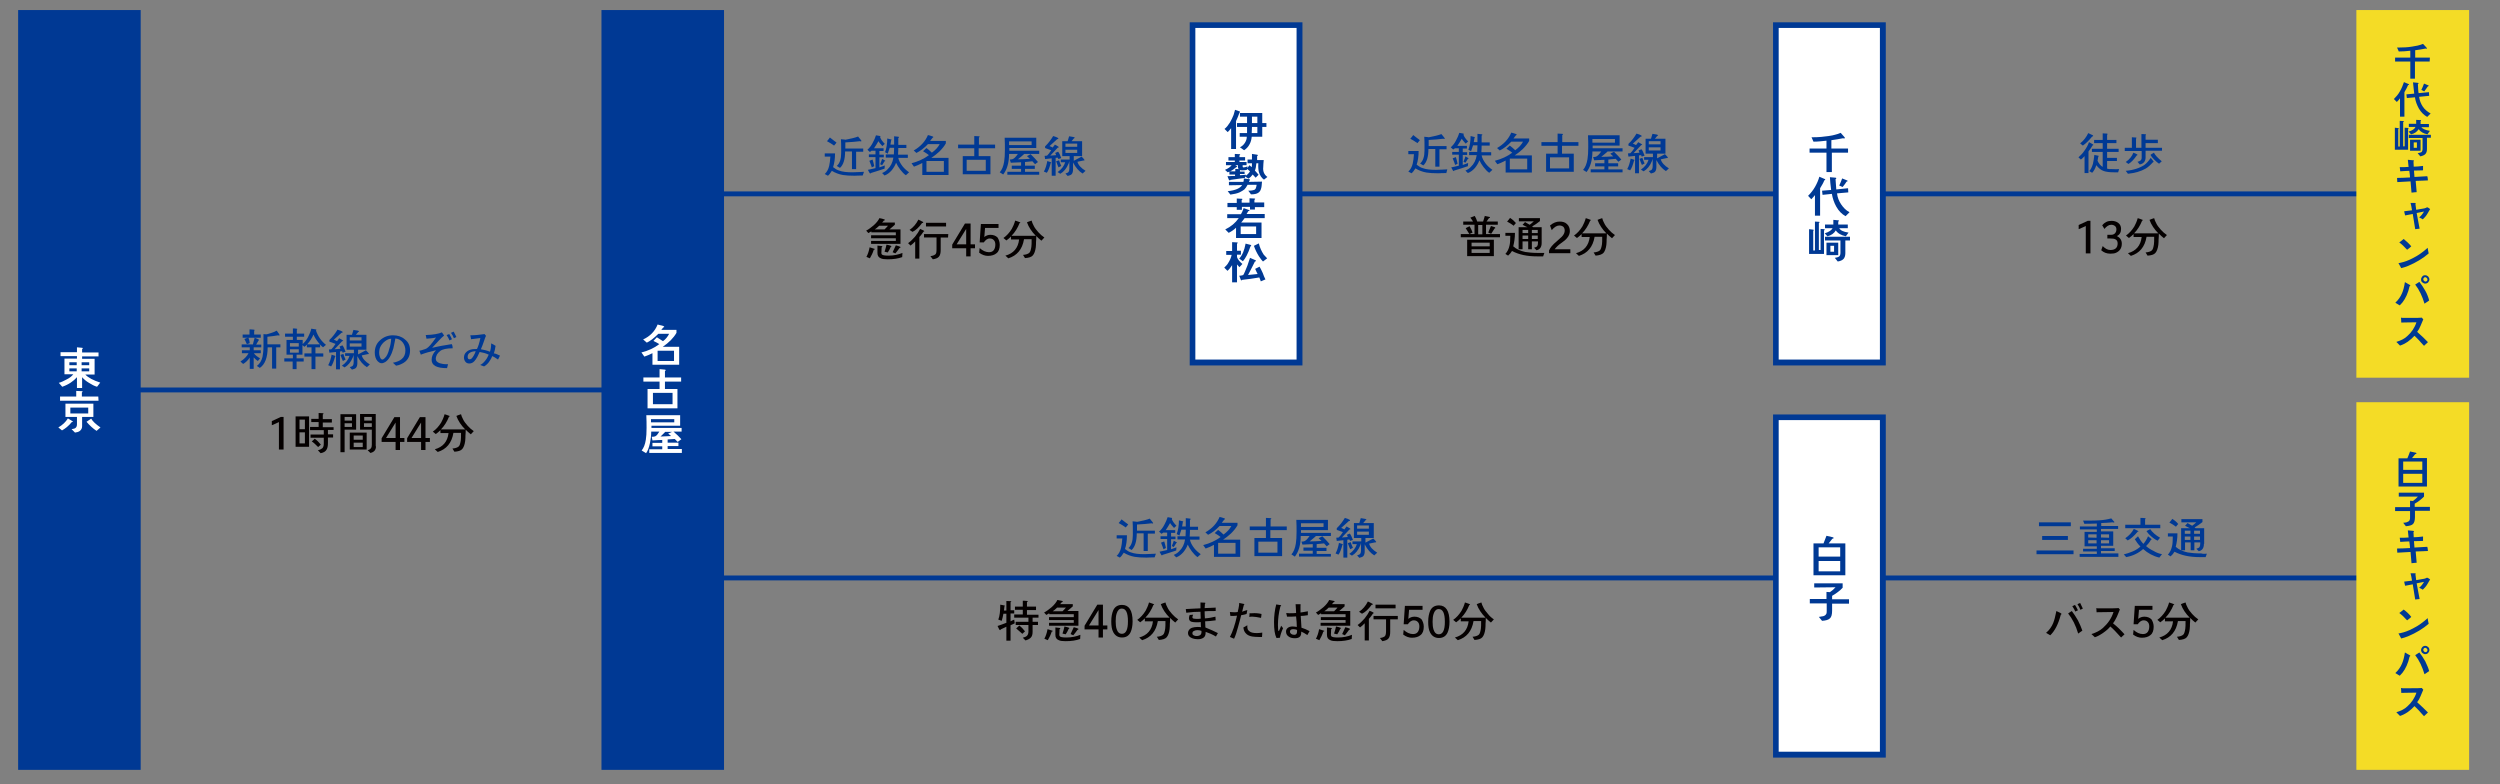 <?xml version="1.0" encoding="utf-8"?>
<!-- Generator: Adobe Illustrator 21.1.0, SVG Export Plug-In . SVG Version: 6.00 Build 0)  -->
<svg version="1.1" id="レイヤー_1" xmlns="http://www.w3.org/2000/svg" xmlns:xlink="http://www.w3.org/1999/xlink" x="0px"
	 y="0px" viewBox="0 0 1020 320" style="enable-background:new 0 0 1020 320;" xml:space="preserve">
<rect x="0" y="0" width="1020" height="320" fill="#808080" stroke="none"/>
<style type="text/css">
	.st0{fill:none;stroke:#003994;stroke-width:2;stroke-miterlimit:10;}
	.st1{fill:#003994;}
	.st2{fill:#FFFFFF;}
	.st3{fill:#040000;}
	.st4{fill:#F4DC26;}
</style>
<line class="st0" x1="294.4" y1="79.1" x2="968.4" y2="79.1"/>
<line class="st0" x1="32.4" y1="159.1" x2="288.4" y2="159.1"/>
<g>
	<rect x="7.4" y="4.1" class="st1" width="50" height="310"/>
	<g>
		<path class="st2" d="M40.9,156.1l-1.3,1.7c-1.1-0.3-2.2-0.9-3.3-1.6c-1.2-0.7-2.1-1.5-2.8-2.3v4.4h-2.1v-4.4c-1.4,1.6-3.4,3-6,3.9
			l-1.4-1.6c1.1-0.3,2.1-0.8,3.2-1.4c1.2-0.6,2.1-1.3,2.7-2.1h-3.6v-6.4h5.1v-1h-6.7v-1.6h6.7v-2l2.1,0.2c0.2,0,0.3,0.1,0.3,0.2
			c0,0.1-0.1,0.2-0.3,0.3v1.4h6.7v1.6h-6.7v1h5.1v6.4h-3.8C36,154.1,38.1,155.2,40.9,156.1z M31.3,149v-1.2h-3v1.2H31.3z
			 M31.3,151.5v-1.2h-3v1.2H31.3z M36.4,149v-1.2h-3.1v1.2H36.4z M36.4,151.5v-1.2h-3.1v1.2H36.4z"/>
		<path class="st2" d="M29.7,172c0,0.2-0.1,0.2-0.4,0.2c-1.3,1.6-2.7,2.7-4,3.4l-1.5-1.2c1.7-1,3-2.2,3.9-3.7l1.8,1.1
			C29.6,171.8,29.7,171.9,29.7,172z M40.2,163.5H24.5v-1.7h6.6v-2.3l2.3,0.1c0.2,0,0.3,0.1,0.3,0.2c0,0.1-0.1,0.2-0.3,0.3v1.7h6.7
			L40.2,163.5L40.2,163.5z M38.1,170.1h-4.6v3.8c0,0.8-0.3,1.4-0.9,1.9c-0.5,0.4-1.2,0.6-2,0.7l-1.4-1.4c0.8-0.1,1.4-0.3,1.6-0.5
			c0.4-0.3,0.6-0.8,0.6-1.5v-3h-4.7v-5.4h11.4V170.1z M36,168.7v-2.4h-7.3v2.4H36z M41,174.4l-1.6,1.4c-1.4-0.9-2.8-2.2-4.1-3.7
			l1.9-1.3C37.8,171.9,39.1,173.1,41,174.4z"/>
	</g>
</g>
<g>
	<g>
		<rect x="486.5" y="10.2" class="st2" width="43.6" height="137.6"/>
		<path class="st1" d="M529,11.4v135.3h-41.3V11.4H529 M531.4,9.1h-46v140h46V9.1L531.4,9.1z"/>
	</g>
	<g>
		<g>
			<path class="st1" d="M505.9,45.7c0,0.1-0.1,0.2-0.2,0.3c-0.4,1.2-0.9,2.3-1.4,3.4v11.4h-2v-8.5c-0.5,0.7-1,1.2-1.4,1.6l-1.3-1.3
				c0.8-0.6,1.5-1.5,2.2-2.6c0.6-1,1.1-2.1,1.5-3.1c0.2-0.6,0.4-1.3,0.6-2.1l2,0.7C505.8,45.6,505.9,45.7,505.9,45.7z M516.7,51.8
				H515v4h-4.3c-0.1,1.2-0.4,2.2-0.9,3.1c-0.5,1-1.3,1.8-2.2,2.4l-1.7-1.2c0.8-0.4,1.5-1,2-1.8s0.8-1.6,0.8-2.5h-2.9v-1.5h3v-2.5
				h-4.1v-1.6h4.1v-2.6h-2.9v-1.5h9.1v4.1h1.7V51.8z M513,54.3v-2.5h-2.2c0,0,0,0.9-0.1,2.5H513z M513,50.2v-2.6h-2.2v2.6H513z"/>
			<path class="st1" d="M517.1,72.2l-1.4,1.1c-1-0.7-1.7-1.8-2.1-3.2c-0.2-0.9-0.3-2.1-0.2-3.5h-0.8c-0.1,1.3-0.3,2.3-0.6,3
				c0.3,0.4,0.9,0.9,1.5,1.7l-1.2,1.2l-1.2-1.3c-0.5,0.7-1.1,1.3-1.7,1.7L508,72l-0.1,0.6c-1.3,0.2-3.3,0.4-5.9,0.8
				c0,0.2-0.1,0.2-0.3,0.2c-0.1,0-0.2-0.1-0.3-0.2l-0.6-1.5c1.4-0.1,2.4-0.1,3.1-0.1v-0.6h-2.3V70c-0.2,0.1-0.4,0.2-0.7,0.3l-1.1-1
				c1.4-0.6,2.3-1.3,2.7-1.9h-2.3v-1.3h3.6v-0.6h-2.6v-1.4h2.6v-1.3l1.9,0.1c0.2,0,0.3,0.1,0.3,0.2c0,0.1-0.1,0.2-0.3,0.3v0.7h2.3
				v1.4h-2.3v0.6h2.9v1.3H507v0.5c0,0.1,0,0.2,0.1,0.3s0.1,0.1,0.2,0.1c0.4,0,0.9-0.1,1.7-0.4l-0.1,0.7l0.9-1.2
				c0.2,0.2,0.5,0.5,0.9,0.8c0.1-0.5,0.1-1,0.1-1.6H509v-1.5h1.8v-2.3l2,0.3c0.3,0,0.4,0.1,0.4,0.3c0,0.1-0.1,0.2-0.3,0.3
				c0,0.2,0,0.4,0,0.8c0,0.3,0,0.6,0,0.8h2.7c-0.1,1.1-0.2,2.1-0.2,2.9C515.2,69.9,515.8,71.3,517.1,72.2z M514.9,74.1
				c-0.1,1.4-0.2,2.4-0.4,2.9c-0.2,0.8-0.6,1.3-1.2,1.7c-0.6,0.4-1.6,0.6-2.9,0.6l-1.1-1.5c0.3,0,0.8,0,1.5-0.1
				c0.5-0.1,0.9-0.2,1.1-0.3c0.3-0.2,0.5-0.5,0.6-1c0.1-0.4,0.2-0.7,0.2-1H509c-0.4,0.8-0.8,1.4-1.3,1.9c-0.5,0.4-1.2,0.8-2,1.2
				c-0.9,0.4-2.2,0.7-3.7,0.9l-1.1-1.4c3.1-0.3,5.1-1.2,5.9-2.5l-5.4,0.1v-1.4h5.9c0.1-0.3,0.2-0.7,0.2-1.4l2.1,0.3
				c0.2,0,0.4,0.1,0.4,0.3c0,0.1-0.1,0.3-0.3,0.3l-0.1,0.5L514.9,74.1L514.9,74.1z M505.4,69c-0.2-0.2-0.3-0.4-0.3-0.7v-0.9H504
				c0.5,0.3,0.8,0.5,0.8,0.6c0,0.2-0.1,0.2-0.4,0.2c-0.8,0.7-1.6,1.3-2.5,1.7h2.1v-1L505.4,69z M510,69.9c0,0-0.4-0.4-1.2-1
				l-0.1,0.4c-0.4,0.1-0.9,0.2-1.7,0.2c-0.4,0-0.7,0-0.9-0.1l-0.2,0.1V70h1.9v1h-1.9v0.5c0.5,0,1.3-0.1,2.4-0.2v0.4
				C509,71.2,509.6,70.6,510,69.9z"/>
			<path class="st1" d="M516,89h-8.2c-0.6,0.8-1,1.4-1.4,1.8h8.3v6.3h-10.4v-4.2c-0.8,0.8-1.8,1.5-3,2.1l-1.4-1.4
				c2.3-1.1,4.1-2.6,5.5-4.6h-4.7v-1.6h5.6c0.4-0.7,0.8-1.5,1.1-2.5l2.2,0.8c0.2,0.1,0.2,0.1,0.2,0.2s-0.1,0.1-0.2,0.2
				c-0.1,0-0.2,0.1-0.3,0c-0.1,0.3-0.4,0.7-0.7,1.2h7.4L516,89L516,89z M516,84.5h-4v1h-2v-1.1h-3.3v1.2h-2.1v-1.1h-3.8v-1.7h3.8V81
				l2.1,0.1c0.2,0,0.2,0.1,0.2,0.2s-0.1,0.2-0.3,0.3v1.1h3.2v-1.8l2.1,0.1c0.2,0,0.2,0.1,0.2,0.2s-0.1,0.2-0.3,0.3v1.1h4v1.9H516z
				 M512.5,95.5v-3.1h-6.3v3.1H512.5z"/>
			<path class="st1" d="M506.9,107.7c-0.3,0.3-0.7,0.7-1.2,1.3c-0.2-0.2-0.6-0.6-1-1.1v7.3h-2v-7c-0.7,1.1-1.4,1.9-1.9,2.3l-1.3-1.3
				c0.7-0.7,1.3-1.3,1.6-1.9c0.7-1.1,1.2-2.2,1.4-3.3h-2.2v-1.6h2.4v-3.6l2,0.1c0.2,0,0.3,0.1,0.3,0.2s-0.1,0.2-0.3,0.3v2.9h1.6v1.6
				h-1.6v1C505,105.8,505.7,106.7,506.9,107.7z M510.5,100.3c0,0.1-0.1,0.1-0.3,0.2c-1,3-2.1,5-3.1,6.1l-1.5-1.1
				c1.3-1.4,2.1-3.4,2.6-6.1l2,0.5C510.4,100,510.5,100.1,510.5,100.3z M516.3,114l-1.9,0.8c-0.1-0.4-0.3-0.9-0.6-1.6
				c-2.2,0.4-4.5,0.7-7.1,1c0,0.1,0,0.2-0.2,0.2c-0.1,0-0.1,0-0.2-0.1l-0.7-1.8c0.5,0,0.8-0.1,0.9-0.1c0.4-0.1,0.7-0.1,0.8-0.3
				c0.1-0.1,0.3-0.5,0.6-1.2c0.7-1.5,1.4-3.4,2.1-5.7l2.3,1c0.1,0,0.1,0.1,0.1,0.2c0,0.2-0.1,0.3-0.4,0.3c-0.6,1.2-1.5,3.1-2.8,5.5
				c1.3-0.1,2.6-0.3,3.9-0.4c-0.1-0.1-0.4-0.8-1-2.1l1.8-0.9c0.4,0.7,0.8,1.5,1.3,2.6C515.5,112.3,515.9,113.2,516.3,114z
				 M517,105.4l-1.7,1.3c-0.4-0.4-1-1.1-1.7-2.2c-0.8-1.3-1.5-2.7-2-4.2l2-1c0.4,1.7,1.1,3.2,2,4.6
				C515.9,104.2,516.4,104.8,517,105.4z"/>
		</g>
	</g>
</g>
<g>
	<g>
		<path class="st1" d="M106.5,141.7h-3v1.2h2.9v1.2h-2.8c0.4,0.7,1.3,1.4,2.5,2.1l-0.9,1.1c-0.6-0.4-1.2-0.9-1.7-1.5v4.7h-1.6v-4.6
			c-0.8,1.2-1.7,2-2.7,2.6l-1.1-1c1.6-1,2.7-2.2,3.3-3.4h-2.7v-1.2h3.2v-1.2h-3.3v-1.2h4.6c0.1-0.5,0.3-1.4,0.7-2.7
			c0.3,0.1,0.6,0.2,1,0.4c0.5,0.2,0.8,0.4,0.8,0.5s-0.1,0.1-0.2,0.2c-0.2,0.4-0.6,1-1,1.7h2.1v1.1H106.5z M106.4,137.8H99v-1.3h2.8
			v-2.1c0.4,0,1,0,1.8,0.1c0.2,0,0.3,0.1,0.3,0.2c0,0.1-0.1,0.2-0.2,0.2v1.6h2.7C106.4,136.5,106.4,137.8,106.4,137.8z M101.9,140
			c-0.4,0.2-0.8,0.3-1.2,0.4c-0.4-0.9-0.7-1.6-1-2.1c0.8-0.3,1.3-0.5,1.5-0.5c0.1,0,0.2,0,0.2,0.1C101.6,138.3,101.8,139,101.9,140z
			 M114.5,141.7h-1.8v8.7H111v-8.7h-1.8c0,4.2-1.1,7-3.2,8.4l-1.2-0.8c1.2-0.9,1.9-2.1,2.3-3.7c0.2-1,0.4-2.5,0.4-4.5
			c0-0.6,0-1.4,0-2.4c0-1.2,0-2.1,0-2.4c0.5,0.1,0.9,0.1,1.2,0.1c0.2,0,0.9-0.2,2.1-0.6c0.7-0.2,1.4-0.5,2.1-0.9
			c0.8,1.1,1.2,1.7,1.2,1.8s-0.1,0.2-0.3,0.2c-0.1,0-0.2,0-0.3-0.1c-1.1,0.2-2.5,0.4-4.4,0.6v3.1h5.3v1.2H114.5z"/>
		<path class="st1" d="M133,140.7l-1.2,1c-0.4-0.3-1-0.8-1.7-1.7c-0.9-1.1-1.7-2.3-2.2-3.5c-0.6,1.4-1.4,2.7-2.6,4h5.3v1.2h-1.9v2.5
			h3.2v1.3h-3.2v5.1h-1.6v-5.1h-2.9v-1.3h2.9v-2.5h-1.9v-1.1c-0.4,0.4-0.7,0.7-1,0.9l-0.8-0.7v3.9H121v1.5h2.9v1.3H121v3.1h-1.6
			v-3.1H116v-1.3h3.5v-1.5h-2.6v-6h2.6v-1.3h-3.2v-1.3h3.2V134c0.4,0,0.9,0,1.5,0.1c0.2,0,0.3,0.1,0.3,0.2c0,0.1-0.1,0.2-0.2,0.2
			v1.6h3v1.3h-3v1.3h2.4v1.7c0.8-0.8,1.6-1.7,2.2-2.9s1.1-2.3,1.3-3.4l1.9,0.3c0.1,0,0.2,0.1,0.2,0.2c0,0.1-0.1,0.2-0.2,0.2
			C129.7,137.2,131.1,139.2,133,140.7z M121.9,141.4V140h-3.6v1.4H121.9z M121.9,143.9v-1.4h-3.6v1.4H121.9z"/>
		<path class="st1" d="M136.9,145.3c0,0.1-0.1,0.2-0.2,0.2c-0.5,1.9-1,3.2-1.6,4l-1.2-0.5c0.7-1.2,1.1-2.7,1.4-4.3l1.5,0.5
			C136.8,145.2,136.9,145.3,136.9,145.3z M141,143.5l-1.2,0.4c0-0.2-0.1-0.4-0.3-0.6c-0.3,0-0.6,0.1-0.8,0.1v7.3h-1.6v-7.1
			c-0.6,0.1-1.5,0.2-2.7,0.3l-0.2-1.3c0.2,0,0.6-0.1,1-0.1c0.5-0.5,1.1-1.2,1.7-2.2c-1.1-0.4-1.9-0.7-2.5-0.9v-0.7
			c1.3-1.2,2.4-2.7,3.3-4.2c0.4,0.1,0.8,0.3,1.2,0.4c0.6,0.3,0.9,0.4,0.9,0.6c0,0.2-0.2,0.3-0.5,0.3c-0.7,0.6-1.7,1.6-3.1,2.8
			c0.3,0.1,0.8,0.3,1.3,0.6l0.9-1.2c1.1,0.6,1.6,0.9,1.6,1c0,0.2-0.1,0.2-0.4,0.2c-0.7,0.7-1.7,1.8-3.1,3.3c0,0,0.8-0.1,2.4-0.2
			c-0.1-0.4-0.3-0.7-0.4-0.9c0.3-0.1,0.7-0.3,1.2-0.5C140.2,141.4,140.5,142.3,141,143.5z M141,146.7l-1.1,0.6
			c-0.2-0.3-0.5-1.2-1-2.5l1.2-0.4C140.3,145.1,140.6,145.9,141,146.7z M150.9,148.7l-1.2,1.1c-1.5-0.9-2.8-2.4-3.9-4.5v2.9
			c0,0.8-0.2,1.4-0.5,1.8c-0.3,0.4-0.9,0.6-1.7,0.8l-0.9-1c0.7-0.2,1.1-0.4,1.3-0.7s0.3-0.7,0.3-1.4v-3.1c0,0.2-0.1,0.6-0.3,1.1
			c-0.8,2-2,3.4-3.4,4.2l-1.1-0.7c1.6-1.1,2.6-2.4,3.1-4h-1.8v-1.1h3.6v-1.4h-3v-6.1h2.2c0.1-0.4,0.3-1.1,0.6-2
			c0.6,0.1,1.2,0.2,1.8,0.3c0.3,0.1,0.5,0.2,0.5,0.3s-0.1,0.2-0.3,0.2l-1,1.2h4.3v6.1h-3.4v1.9c1.4-0.7,2.4-1.3,3.2-1.7
			c0.8,0.8,1.2,1.3,1.2,1.4c0,0.1-0.1,0.2-0.3,0.2c-0.1,0-0.1,0-0.2,0c-0.5,0.1-1.3,0.3-2.4,0.5
			C147.9,146.3,149.1,147.6,150.9,148.7z M147.5,138.9v-1.3h-4.8v1.3H147.5z M147.5,141.4v-1.3h-4.8v1.3H147.5z"/>
		<path class="st1" d="M167.3,143c0,2.6-1.2,4.5-3.5,5.5c-0.8,0.4-1.5,0.6-2.2,0.7c-0.2-0.2-0.6-0.6-1.3-1.2
			c1.6-0.3,2.8-0.8,3.6-1.5c1-0.8,1.5-2,1.5-3.5c0-1.3-0.4-2.4-1.1-3.3c-0.7-0.9-1.7-1.5-3-1.6c0,0.2-0.1,0.6-0.2,1.1
			c-0.1,0.6-0.3,1.6-0.6,2.9c-0.8,2.8-1.9,4.7-3.3,5.6c-0.5,0.3-1,0.5-1.5,0.5c-0.6,0-1.1-0.3-1.7-0.9c-0.7-0.8-1.1-2-1.1-3.4
			c0-2.1,0.7-3.8,2.2-5.1c1.4-1.3,3.2-2,5.2-2c1.9,0,3.5,0.5,4.8,1.6C166.7,139.6,167.3,141.1,167.3,143z M159.6,138.2L159.6,138.2
			c-0.9,0-1.7,0.4-2.6,1.1c-0.8,0.6-1.4,1.4-1.8,2.2s-0.5,1.6-0.5,2.5c0,0.6,0.1,1.1,0.3,1.6c0.2,0.7,0.6,1.1,1,1.1
			c0.3,0,0.6-0.2,1-0.6c0.8-0.7,1.4-2,1.8-3.7C159.3,141,159.5,139.7,159.6,138.2z"/>
		<path class="st1" d="M184.7,142.1c-2.5,0-4.2,0.4-5.1,1.1c-0.5,0.4-1,0.9-1.3,1.4c-0.3,0.6-0.5,1.2-0.5,1.8c0,0.8,0.5,1.4,1.6,1.8
			c0.7,0.2,1.6,0.4,2.6,0.4c0.3,0,0.6,0,0.8,0c-0.1,0.3-0.2,0.9-0.4,1.6h-0.2c-4,0-6.1-1.1-6.1-3.4c0-1.4,0.6-2.7,1.8-3.9
			c-2.3,0.5-4.4,1.1-6.2,1.8c-0.1-0.3-0.3-0.9-0.6-1.6c0.5-0.1,1-0.2,1.5-0.4c0.6-0.2,1.1-0.3,1.4-0.5c0.9-0.5,2.2-2,3.9-4.5
			c-1.3,0.3-2.6,0.4-3.9,0.5c-0.1-0.3-0.1-0.8-0.3-1.5c3.1-0.1,5.3-0.5,6.6-1.1c0.2,0.3,0.5,0.7,0.9,1.3c-0.5,0.4-1.3,1.1-2.2,2.1
			c-0.6,0.6-1.5,1.6-2.7,2.9c2.1-0.5,4.7-1,8-1.5C184.6,140.9,184.7,141.5,184.7,142.1z M184.4,138.4l-1,0.5
			c-0.3-0.7-0.7-1.5-1.2-2.2l1.1-0.4C183.7,137,184.1,137.7,184.4,138.4z M186.2,137.5l-1,0.5c-0.3-0.8-0.7-1.5-1.2-2.2l1.1-0.5
			C185.6,136.2,185.9,136.9,186.2,137.5z"/>
		<path class="st1" d="M204,145.1c-0.2,0.3-0.4,0.9-0.8,1.6c-1-0.7-1.8-1.2-2.4-1.4c-0.3,0.9-0.8,1.7-1.3,2.4
			c-0.6,0.8-1.3,1.4-2,1.8c-0.1-0.1-0.7-0.2-1.6-0.6c0.7-0.3,1.4-0.9,2.1-1.8c0.6-0.7,1-1.5,1.4-2.4c-1.3-0.6-2.5-0.9-3.7-1.1
			c-0.3,0.6-0.6,1.2-0.9,1.9c-0.5,0.9-0.9,1.5-1.3,1.9c-0.6,0.6-1.2,0.9-2,0.9c-0.7,0-1.2-0.2-1.6-0.7c-0.4-0.5-0.6-1.1-0.6-1.7
			c0-0.9,0.3-1.7,1-2.3c0.6-0.6,1.4-0.9,2.3-1.1c0.5-0.1,1.2-0.1,2-0.1c0.5-1,1-2.5,1.4-4.5l-3.8,0.5l-0.3-1.6
			c1.9,0,3.8-0.2,5.8-0.5c0.2,0.3,0.4,0.5,0.6,0.7c-0.2,0.4-0.5,1.1-0.8,2.1c-0.5,1.4-0.9,2.6-1.3,3.4c1.2,0.2,2.5,0.5,3.7,1
			c0.3-0.8,0.5-2,0.5-3.4c0.7,0.3,1.3,0.7,1.8,1c-0.2,1.3-0.4,2.3-0.7,3.1C202.1,144.2,203,144.6,204,145.1z M194.1,143.3
			c-0.9,0-1.6,0.2-2.2,0.5c-0.8,0.4-1.1,1-1.1,1.8c0,0.7,0.3,1,0.8,1c0.3,0,0.6-0.1,0.9-0.4C193,145.6,193.6,144.7,194.1,143.3z"/>
	</g>
	<g>
		<path class="st3" d="M115.7,183.4h-1.9v-11.2c-0.9,0.4-1.8,0.9-2.9,1.3v-1.7c1.4-0.6,2.7-1.2,3.7-1.7h1.1
			C115.7,170.1,115.7,183.4,115.7,183.4z"/>
		<path class="st3" d="M126.1,182.3h-5.5v-12.4h5.5V182.3z M124.4,175.1v-3.9h-2.2v3.9H124.4z M124.4,180.9v-4.5h-2.2v4.5H124.4z
			 M136.1,175.4h-2.3v1.8h2.1v1.3h-2.1v2.2c0,1.3-0.2,2.2-0.6,2.8c-0.4,0.7-1.2,1.2-2.4,1.4c0,0-0.4-0.4-1.1-1.2
			c0.9-0.2,1.4-0.5,1.8-0.8c0.4-0.4,0.6-1,0.6-1.8v-2.5h-5.4v-1.3h5.4v-1.8h-5.6v-1.3h3.5v-2h-3v-1.3h3v-2.4l1.7,0.1
			c0.2,0,0.3,0.1,0.3,0.2c0,0.1-0.1,0.2-0.3,0.3v1.9h3.7v1.4h-3.7v1.9h4.4L136.1,175.4L136.1,175.4z M130.9,181.4l-1.1,1
			c-1-1-1.8-1.8-2.6-2.3c0.3-0.2,0.7-0.6,1.2-1.1C129.3,179.6,130.1,180.4,130.9,181.4z"/>
		<path class="st3" d="M145.3,175.3h-4.7v9.2h-1.7V169h6.4V175.3z M143.6,171.6v-1.5h-3v1.5H143.6z M143.6,174.2v-1.5h-3v1.5H143.6z
			 M149.6,183.4h-6.9v-6.9h6.9V183.4z M148,179.4v-1.7h-3.7v1.7H148z M148,182.4v-1.8h-3.7v1.8H148z M153.4,182.1
			c0,1.5-0.8,2.4-2.3,2.7c-0.2-0.3-0.6-0.6-1.1-1.1c0.6-0.2,1.1-0.4,1.3-0.8c0.3-0.3,0.4-0.8,0.4-1.4v-6.2h-4.8v-6.4h6.4v13.2H153.4
			z M151.7,171.6v-1.5h-3.1v1.5H151.7z M151.7,174.2v-1.5h-3.2v1.5H151.7z"/>
		<path class="st3" d="M165,180.3h-1.8v3.3h-1.8v-3.3h-5.7v-1.5l5.2-8.6h2.3v8.5h1.8V180.3z M161.4,178.7v-6.3l-3.9,6.3H161.4z"/>
		<path class="st3" d="M175.4,180.3h-1.8v3.3h-1.8v-3.3h-5.7v-1.5l5.2-8.6h2.3v8.5h1.8V180.3z M171.8,178.7v-6.3l-3.9,6.3H171.8z"/>
		<path class="st3" d="M193.3,175.9l-1.2,1.3c-0.8-0.6-1.5-1.3-2.1-1.9c0,0.7,0,1.6-0.1,2.5c0,0.5,0,1.2-0.1,2.1
			c-0.2,1.5-0.6,2.6-1.2,3.3s-1.7,1-3.2,1.1l-0.8-1.3c1.2-0.1,2-0.4,2.5-0.8s0.7-1.3,0.9-2.5c0.1-0.6,0.1-1.6,0.1-3.1H185
			c-0.7,4.2-2.9,6.7-6.4,7.8l-1.2-1.1c3.3-0.9,5.2-3.1,5.6-6.6h-3.3v-1.2c-0.6,0.6-1.3,1.2-1.9,1.6l-1.2-1c1.3-0.9,2.4-2.1,3.4-3.7
			c0.5-0.9,1-2,1.4-3.4c0.5,0.1,1.1,0.4,2,0.7l0.1,0.1c0,0.1-0.1,0.2-0.3,0.2c-0.8,2-1.9,3.8-3.3,5.2h9.9c-1.6-1.6-2.9-3.5-3.6-5.5
			c0.4-0.2,1-0.4,1.9-0.7c0.2,0.7,0.4,1.3,0.8,2c0.4,0.9,1.1,1.8,1.9,2.7C191.6,174.6,192.4,175.3,193.3,175.9z"/>
	</g>
</g>
<g>
	<g>
		<path class="st1" d="M352.5,70.1l-0.5,1.5c-1.7,0-2.8,0.1-3.3,0.1c-2,0-3.6-0.1-4.8-0.3c-1.7-0.3-3.2-0.9-4.5-1.7
			c-0.6,1-1.2,1.7-1.6,2c-0.4-0.2-0.9-0.5-1.3-0.7c0.9-0.8,1.5-2,1.8-3.3c0.2-0.9,0.4-2.2,0.5-3.8h-2.3v-1.3h4.2
			c0,2.2-0.3,4.1-0.8,5.6c0.9,0.7,1.7,1.2,2.5,1.4c1.3,0.5,3.1,0.7,5.4,0.7C349.8,70.2,351.3,70.2,352.5,70.1z M341.3,58.2
			c-0.1,0.1-0.4,0.5-1,1.2c-1-0.7-1.9-1.3-2.9-1.8c0.3-0.3,0.7-0.8,1.2-1.5c0.4,0.3,1,0.8,1.8,1.4C340.7,57.7,341,57.9,341.3,58.2z
			 M352.2,61.9h-2.9V69h-1.7v-7.2h-2.8c0,3.2-0.7,5.5-2.1,6.7l-1.3-0.8c1.2-1,1.8-2.8,1.8-5.3v-1.8c0-1.3,0-2.5-0.1-3.8
			c0.3,0,0.7,0.1,1.1,0.1s0.6,0.1,0.6,0.1s0.3,0,0.7-0.1c1.1-0.2,1.9-0.4,2.3-0.5c1-0.2,1.7-0.5,2.3-0.7c0.9,1.1,1.4,1.7,1.4,1.8
			s-0.1,0.2-0.3,0.2c-0.1,0-0.2,0-0.3-0.1c-1.6,0.2-3.7,0.4-6,0.5v2.5h7.3V61.9z"/>
		<path class="st1" d="M361,58.7l-1,0.9c-0.6-0.7-1.2-1.3-1.6-2c-0.6,1.1-1.2,2-1.8,2.9h3.9v1.1h-1.7v1.5h1.8v1.1h-1.8v4.1
			c0.5-0.2,1.2-0.4,2.2-0.8l-0.1,1.3c-1.8,0.6-3.6,1.2-5.6,1.8c0,0.1-0.1,0.2-0.3,0.2c-0.1,0-0.4-0.5-0.9-1.5
			c0.7-0.2,1.7-0.4,3.1-0.7v-4.5h-2.7V63h2.7v-1.5h-1.6c-0.2,0.2-0.4,0.3-0.7,0.5l-1-0.9c0.7-0.6,1.5-1.5,2.1-2.7
			c0.6-1.1,1.1-2.2,1.4-3.2l1.7,0.3c0.1,0.1,0.1,0.1,0.1,0.2c0,0.1,0,0.2-0.1,0.2V56C359.4,56.9,360.1,57.8,361,58.7z M356.7,67.8
			c-0.1,0.1-0.5,0.2-1,0.5c-0.2-0.6-0.5-1.5-1-2.7c0.3-0.1,0.7-0.3,1.3-0.5C356.2,65.8,356.5,66.7,356.7,67.8z M361.2,65.6
			c0,0.1-0.1,0.2-0.3,0.2c-0.3,0.5-0.6,1-1,1.6l-0.8-0.4c0.4-0.9,0.6-1.6,0.8-2.2C360.8,65.3,361.2,65.6,361.2,65.6z M370.9,70.3
			l-1.3,1.2c-0.8-0.5-1.5-1.3-2.3-2.3c-0.7-0.9-1.3-1.9-1.7-2.8c-0.4,1.1-1,2.1-1.8,3.1c-0.9,1-1.8,1.7-2.9,2.1l-1-1
			c0.9-0.4,1.7-0.9,2.2-1.5c1.3-1.2,2.1-2.8,2.4-4.8h-3.1V63h3.3c0-0.8,0.1-1.7,0.1-2.7H363c-0.2,0.5-0.4,1.3-0.8,2.4l-1.1-0.6
			c0.6-1.6,0.9-3.5,0.9-5.6c0.4,0.1,0.9,0.2,1.6,0.4c0.1,0,0.2,0.1,0.2,0.1c0,0.1-0.1,0.1-0.2,0.2c-0.1,0.4-0.2,1-0.3,1.8h1.5
			c0-0.8,0-1.9,0-3.4l1.8,0.2c0.1,0,0.2,0.1,0.2,0.2c0,0.1-0.1,0.2-0.3,0.3c0,0.3,0,0.8,0,1.4s0,1.1,0,1.4h3.3v1.3h-3.3
			c0,0.6,0,1.5-0.1,2.7h4v1.3h-3.9c0.2,1.1,0.8,2.2,1.7,3.4C368.9,68.7,369.9,69.6,370.9,70.3z"/>
		<path class="st1" d="M386.8,71.4h-10.5v-4.9c-1.3,0.7-2.5,1.2-3.4,1.5l-1-1.4c2.7-0.7,5.1-1.8,7.1-3.3c-0.6-0.5-1.4-1-2.4-1.6
			c0.3-0.3,0.8-0.7,1.4-1.3c0.8,0.6,1.5,1.2,2.2,1.9c1.5-1.1,2.5-2.2,3.2-3.5h-4.8c-1.5,1.6-3.1,2.8-4.7,3.6l-1.1-1
			c2.8-1.6,4.7-3.7,5.8-6.3c0.5,0.1,1.1,0.3,2,0.6c0.1,0.1,0.2,0.1,0.2,0.2c0,0.2-0.1,0.2-0.3,0.3c-0.2,0.3-0.6,0.7-1,1.3h6.4v1
			c-0.6,1.1-1.5,2.2-2.6,3.3c-1.1,1-2.2,1.9-3.3,2.6h7v7H386.8z M385.1,70.1v-4.4H378v4.4H385.1z"/>
		<path class="st1" d="M405.9,60.5h-6.6v3.2h4.8v7.4h-11.3v-7.4h4.7v-3.2h-6.6V59h6.6v-3.5l1.9,0.1c0.2,0,0.3,0.1,0.3,0.2
			c0,0.1-0.1,0.2-0.3,0.3V59h6.6v1.5H405.9z M402.2,69.7v-4.5h-7.8v4.5H402.2z"/>
		<path class="st1" d="M424,71.3h-13v-1.2h5.6v-1.2h-3.8v-1.3h3.8v-1.4l-4.2,0.2l-0.4-1.3c0.2,0,0.5-0.1,0.9-0.1
			c0.7-0.1,1.5-0.9,2.4-2.2h-3.6c0,3.7-0.9,6.5-2.4,8.4l-1.4-0.9c0.9-1,1.5-2.5,1.8-4.4c0.2-1.2,0.3-2.8,0.3-4.9c0-1.4,0-3-0.1-4.8
			h12.9v4.2h-11v1.1H424v1.3h-6.1c-0.6,0.6-1.5,1.3-2.6,2.2c1.6,0,3.2-0.1,4.9-0.2c-0.3-0.3-0.7-0.6-1.2-1.1
			c0.3-0.2,0.8-0.4,1.5-0.8c1.2,1.2,2.3,2.3,3,3.2l-1.2,0.9c-0.3-0.3-0.6-0.7-1.1-1.2l-3,0.3v1.5h4v1.3h-4v1.2h5.8L424,71.3
			L424,71.3z M420.9,59.2v-1.5h-9.2v1.5H420.9z"/>
		<path class="st1" d="M428.9,66.3c0,0.1-0.1,0.2-0.2,0.2c-0.5,1.9-1,3.2-1.6,4l-1.2-0.5c0.7-1.2,1.1-2.7,1.4-4.3l1.5,0.5
			C428.8,66.2,428.9,66.3,428.9,66.3z M433,64.5l-1.2,0.4c0-0.2-0.1-0.4-0.3-0.6c-0.3,0-0.6,0.1-0.8,0.1v7.3h-1.6v-7.1
			c-0.6,0.1-1.5,0.2-2.7,0.3l-0.2-1.3c0.2,0,0.6-0.1,1-0.1c0.5-0.5,1.1-1.2,1.7-2.2c-1.1-0.4-1.9-0.7-2.5-0.9v-0.7
			c1.3-1.2,2.4-2.7,3.3-4.2c0.4,0.1,0.8,0.3,1.2,0.4c0.6,0.3,0.9,0.4,0.9,0.6c0,0.2-0.2,0.3-0.5,0.3c-0.7,0.6-1.7,1.6-3.1,2.8
			c0.3,0.1,0.8,0.3,1.3,0.6l0.9-1.2c1.1,0.6,1.6,0.9,1.6,1c0,0.2-0.1,0.2-0.4,0.2c-0.7,0.7-1.7,1.8-3.1,3.3c0,0,0.8-0.1,2.4-0.2
			c-0.1-0.4-0.3-0.7-0.4-0.9c0.3-0.1,0.7-0.3,1.2-0.5C432.2,62.4,432.5,63.3,433,64.5z M433,67.7l-1.1,0.6c-0.2-0.3-0.5-1.2-1-2.5
			l1.2-0.4C432.3,66.1,432.6,66.9,433,67.7z M442.9,69.7l-1.2,1.1c-1.5-0.9-2.8-2.4-3.9-4.5v2.9c0,0.8-0.2,1.4-0.5,1.8
			s-0.9,0.6-1.7,0.8l-0.9-1c0.7-0.2,1.1-0.4,1.3-0.7c0.2-0.3,0.3-0.7,0.3-1.4v-3.1c0,0.2-0.1,0.6-0.3,1.1c-0.8,2-2,3.4-3.4,4.2
			l-1.1-0.7c1.6-1.1,2.6-2.4,3.1-4h-1.8v-1.1h3.6v-1.4h-3v-6.1h2.2c0.1-0.4,0.3-1.1,0.6-2c0.6,0.1,1.2,0.2,1.8,0.3
			c0.3,0.1,0.5,0.2,0.5,0.3s-0.1,0.2-0.3,0.2l-1,1.2h4.3v6.1h-3.4v1.9c1.4-0.7,2.4-1.3,3.2-1.7c0.8,0.8,1.2,1.3,1.2,1.4
			s-0.1,0.2-0.3,0.2c-0.1,0-0.1,0-0.2,0c-0.5,0.1-1.3,0.3-2.4,0.5C439.9,67.3,441.1,68.6,442.9,69.7z M439.5,59.9v-1.3h-4.8v1.3
			H439.5z M439.5,62.4v-1.3h-4.8v1.3H439.5z"/>
	</g>
	<g>
		<path class="st3" d="M367.2,99.5h-11.8v-1.2h10.1v-1.1h-10.1V96h10.1v-1.2h-10v-0.4c-0.5,0.3-0.9,0.5-1.2,0.7l-0.9-1
			c1-0.5,2-1.3,3.1-2.2c1.1-1,1.9-2,2.3-2.9c0.7,0.1,1.4,0.3,2,0.5c0.1,0,0.2,0.1,0.2,0.2c0,0.2-0.1,0.3-0.4,0.3
			c-0.1,0.2-0.4,0.5-0.7,0.8h5.2v0.9c0,0-0.8,0.7-2.2,1.9h4.5v5.9H367.2z M356.9,101.6c0,0.2-0.1,0.3-0.4,0.3
			c-0.4,1.3-1,2.5-1.6,3.5l-1.4-0.6c0.5-0.9,1-2.2,1.3-3.9c0.5,0.2,1.1,0.3,1.9,0.6C356.8,101.5,356.9,101.5,356.9,101.6z
			 M362.3,92.1h-3.6c-0.7,0.7-1.3,1.2-1.8,1.5h4C361.4,93.1,361.9,92.6,362.3,92.1z M368.2,103.2l-0.1,1.7c-1.6,0.6-3.6,0.9-5.9,0.9
			c-1.3,0-2.2-0.1-2.8-0.4c-1-0.4-1.4-1.1-1.4-2.2c0-0.3,0-0.8,0-1.5s0-1.2,0-1.5l1.8,0.2c0.1,0,0.2,0.1,0.2,0.2s-0.1,0.3-0.3,0.3
			c0,1.1-0.1,1.9-0.1,2.4c0,0.2,0.1,0.3,0.2,0.5c0.2,0.3,1.1,0.5,2.7,0.5C364.6,104.3,366.5,103.9,368.2,103.2z M363.7,100.5
			c0,0.1-0.1,0.2-0.3,0.3c-0.3,0.7-0.7,1.5-1.2,2.2l-1.3-0.3c0.3-0.9,0.6-1.9,0.8-2.9c0.8,0.2,1.3,0.3,1.8,0.5
			C363.7,100.4,363.7,100.5,363.7,100.5z M367.4,100.9c0,0.1-0.1,0.2-0.4,0.3c-0.7,0.9-1.2,1.7-1.7,2.2l-1.1-0.5
			c0.2-0.4,0.6-1.3,1.3-2.8c0.8,0.2,1.4,0.4,1.8,0.6C367.4,100.8,367.4,100.8,367.4,100.9z"/>
		<path class="st3" d="M377.1,94.3c0,0.1-0.1,0.2-0.3,0.2c-0.6,0.9-1.2,1.7-1.7,2.2v8.8h-1.7v-7c-0.6,0.6-1.2,1.2-1.9,1.7l-1-1
			c0.9-0.6,1.8-1.5,2.8-2.6c0.9-1.1,1.6-2.2,2.1-3.2C376.5,93.8,377.1,94.2,377.1,94.3z M376.7,90.7c0,0.2-0.2,0.3-0.5,0.3
			c-1.3,1.8-2.6,3-3.9,3.6l-1.2-0.8c1.5-1,2.7-2.4,3.6-4.2c0.4,0.2,1,0.5,1.8,0.9C376.6,90.6,376.7,90.7,376.7,90.7z M386.8,96.9h-3
			v5.1c0,1.2-0.2,2.1-0.7,2.7s-1.3,0.9-2.5,1.1l-1-1.3c1-0.1,1.6-0.4,2-0.7s0.5-1,0.5-2v-4.9H377v-1.4h9.9L386.8,96.9L386.8,96.9z
			 M386,92.4h-8.2v-1.5h8.2V92.4z"/>
		<path class="st3" d="M397.8,101.3H396v3.3h-1.8v-3.3h-5.7v-1.5l5.2-8.6h2.3v8.5h1.8V101.3z M394.2,99.7v-6.3l-3.9,6.3H394.2z"/>
		<path class="st3" d="M407.9,99.9c0,1.5-0.4,2.7-1.3,3.4c-0.8,0.7-2,1.1-3.5,1.1c-1.2,0-2.4-0.4-3.6-1.3l0.2-1.9
			c1.2,1.1,2.5,1.7,3.8,1.7c0.9,0,1.6-0.3,2-0.9s0.6-1.3,0.6-2.2c0-0.8-0.2-1.4-0.6-1.8c-0.4-0.5-1-0.7-1.7-0.7
			c-0.5,0-1,0.2-1.4,0.5s-0.7,0.7-1,1.1h-1.7l0.5-7.5h7.2V93h-5.5l-0.3,3.7c0.7-0.6,1.6-0.9,2.5-0.9c1.2,0,2.2,0.4,2.9,1.1
			C407.5,97.7,407.9,98.7,407.9,99.9z"/>
		<path class="st3" d="M426.1,96.9l-1.2,1.3c-0.8-0.6-1.5-1.3-2.1-1.9c0,0.7,0,1.6-0.1,2.5c0,0.5,0,1.2-0.1,2.1
			c-0.2,1.5-0.6,2.6-1.2,3.3s-1.7,1-3.2,1.1l-0.8-1.3c1.2-0.1,2-0.4,2.5-0.8s0.7-1.3,0.9-2.5c0.1-0.6,0.1-1.6,0.1-3.1h-3.1
			c-0.7,4.2-2.9,6.7-6.4,7.8l-1.2-1.1c3.3-0.9,5.2-3.1,5.6-6.6h-3.3v-1.2c-0.6,0.6-1.3,1.2-1.9,1.6l-1.2-1c1.3-0.9,2.4-2.1,3.4-3.7
			c0.5-0.9,1-2,1.4-3.4c0.5,0.1,1.1,0.4,2,0.7l0.1,0.1c0,0.1-0.1,0.2-0.3,0.2c-0.8,2-1.9,3.8-3.3,5.2h9.9c-1.6-1.6-2.9-3.5-3.6-5.5
			c0.4-0.2,1-0.4,1.9-0.7c0.2,0.7,0.4,1.3,0.8,2c0.4,0.9,1.1,1.8,1.9,2.7C424.4,95.6,425.2,96.3,426.1,96.9z"/>
	</g>
</g>
<g>
	<g>
		<path class="st1" d="M590.5,69.1l-0.4,1.5c-1.7,0-2.8,0.1-3.3,0.1c-2,0-3.6-0.1-4.8-0.3c-1.7-0.3-3.2-0.9-4.5-1.7
			c-0.6,1-1.2,1.7-1.6,2c-0.4-0.2-0.9-0.5-1.3-0.7c0.9-0.8,1.5-2,1.8-3.3c0.2-0.9,0.4-2.2,0.5-3.8h-2.3v-1.3h4.2
			c0,2.2-0.3,4.1-0.8,5.6c0.9,0.7,1.7,1.2,2.5,1.4c1.3,0.5,3.1,0.7,5.4,0.7C587.8,69.2,589.3,69.2,590.5,69.1z M579.3,57.2
			c-0.1,0.1-0.4,0.5-1,1.2c-1-0.7-1.9-1.3-2.9-1.8c0.3-0.3,0.7-0.8,1.2-1.5c0.4,0.3,1,0.8,1.8,1.4C578.7,56.7,579,56.9,579.3,57.2z
			 M590.2,60.9h-2.9V68h-1.7v-7.2h-2.8c0,3.2-0.7,5.5-2.1,6.7l-1.3-0.8c1.2-1,1.8-2.8,1.8-5.3v-1.8c0-1.3,0-2.5-0.1-3.8
			c0.3,0,0.7,0.1,1.1,0.1c0.4,0,0.6,0.1,0.6,0.1s0.3,0,0.7-0.1c1.1-0.2,1.9-0.4,2.3-0.5c1-0.2,1.7-0.5,2.3-0.7
			c0.9,1.1,1.4,1.7,1.4,1.8s-0.1,0.2-0.3,0.2c-0.1,0-0.2,0-0.3-0.1c-1.6,0.2-3.7,0.4-6,0.5v2.5h7.3V60.9z"/>
		<path class="st1" d="M599,57.7l-1,0.9c-0.6-0.7-1.2-1.3-1.6-2c-0.6,1.1-1.2,2-1.8,2.9h3.9v1.1h-1.7v1.5h1.8v1.1h-1.8v4.1
			c0.5-0.2,1.2-0.4,2.2-0.8l-0.1,1.3c-1.8,0.6-3.6,1.2-5.6,1.8c0,0.1-0.1,0.2-0.3,0.2c-0.1,0-0.4-0.5-0.9-1.5
			c0.7-0.2,1.7-0.4,3.1-0.7v-4.5h-2.7V62h2.7v-1.5h-1.6c-0.2,0.2-0.4,0.3-0.7,0.5l-1-0.9c0.7-0.6,1.5-1.5,2.1-2.7
			c0.6-1.1,1.1-2.2,1.4-3.2l1.7,0.3c0.1,0.1,0.1,0.1,0.1,0.2c0,0.1,0,0.2-0.1,0.2V55C597.4,55.9,598.1,56.8,599,57.7z M594.7,66.8
			c-0.1,0.1-0.5,0.2-1,0.5c-0.2-0.6-0.5-1.5-1-2.7c0.3-0.1,0.8-0.3,1.3-0.5C594.2,64.8,594.5,65.7,594.7,66.8z M599.2,64.6
			c0,0.1-0.1,0.2-0.3,0.2c-0.3,0.5-0.6,1-1,1.6l-0.8-0.4c0.4-0.9,0.6-1.6,0.8-2.2C598.8,64.3,599.2,64.6,599.2,64.6z M608.9,69.3
			l-1.3,1.2c-0.8-0.5-1.5-1.3-2.3-2.3c-0.7-0.9-1.3-1.9-1.7-2.8c-0.4,1.1-1,2.1-1.8,3.1c-0.9,1-1.8,1.7-2.9,2.1l-1-1
			c0.9-0.4,1.7-0.9,2.2-1.5c1.3-1.2,2.1-2.8,2.4-4.8h-3.1V62h3.3c0-0.8,0.1-1.7,0.1-2.7H601c-0.2,0.5-0.4,1.3-0.8,2.4l-1.1-0.6
			c0.6-1.6,0.9-3.5,0.9-5.6c0.4,0.1,0.9,0.2,1.6,0.4c0.1,0,0.2,0.1,0.2,0.1c0,0.1-0.1,0.1-0.2,0.2c-0.1,0.4-0.2,1-0.3,1.8h1.5
			c0-0.8,0-1.9,0-3.4l1.8,0.2c0.1,0,0.2,0.1,0.2,0.2c0,0.1-0.1,0.2-0.3,0.3c0,0.3,0,0.8,0,1.4s0,1.1,0,1.4h3.3v1.3h-3.3
			c0,0.6,0,1.5-0.1,2.7h4v1.3h-3.9c0.2,1.1,0.8,2.2,1.7,3.4C606.9,67.7,607.9,68.6,608.9,69.3z"/>
		<path class="st1" d="M624.8,70.4h-10.5v-4.9c-1.3,0.7-2.5,1.2-3.4,1.5l-1-1.4c2.7-0.7,5.1-1.8,7.1-3.3c-0.6-0.5-1.4-1-2.4-1.6
			c0.3-0.3,0.8-0.7,1.4-1.3c0.8,0.6,1.5,1.2,2.2,1.9c1.5-1.1,2.5-2.2,3.2-3.5h-4.8c-1.5,1.6-3.1,2.8-4.7,3.6l-1.1-1
			c2.8-1.6,4.7-3.7,5.8-6.3c0.5,0.1,1.1,0.3,2,0.6c0.1,0.1,0.2,0.1,0.2,0.2c0,0.2-0.1,0.2-0.3,0.3c-0.2,0.3-0.6,0.7-1,1.3h6.4v1
			c-0.6,1.1-1.5,2.2-2.6,3.3c-1.1,1-2.2,1.9-3.3,2.6h7v7H624.8z M623.1,69.1v-4.4H616v4.4H623.1z"/>
		<path class="st1" d="M643.9,59.5h-6.6v3.2h4.8v7.4h-11.3v-7.4h4.7v-3.2h-6.6V58h6.6v-3.5l1.9,0.1c0.2,0,0.3,0.1,0.3,0.2
			c0,0.1-0.1,0.2-0.3,0.3V58h6.6v1.5H643.9z M640.2,68.7v-4.5h-7.8v4.5H640.2z"/>
		<path class="st1" d="M662,70.3h-13v-1.2h5.6v-1.2h-3.8v-1.3h3.8v-1.4l-4.2,0.2l-0.4-1.3c0.2,0,0.5-0.1,0.9-0.1
			c0.7-0.1,1.5-0.9,2.4-2.2h-3.6c0,3.7-0.9,6.5-2.4,8.4l-1.4-0.9c0.9-1,1.5-2.5,1.8-4.4c0.2-1.2,0.3-2.8,0.3-4.9c0-1.4,0-3-0.1-4.8
			h12.9v4.2h-11v1.1H662v1.3h-6.1c-0.6,0.6-1.5,1.3-2.6,2.2c1.6,0,3.2-0.1,4.9-0.2c-0.3-0.3-0.7-0.6-1.2-1.1
			c0.3-0.2,0.8-0.4,1.5-0.8c1.2,1.2,2.3,2.3,3,3.2l-1.2,0.9c-0.3-0.3-0.6-0.7-1.1-1.2l-3,0.3v1.5h4v1.3h-4v1.2h5.8L662,70.3
			L662,70.3z M658.9,58.2v-1.5h-9.2v1.5H658.9z"/>
		<path class="st1" d="M666.9,65.3c0,0.1-0.1,0.2-0.2,0.2c-0.5,1.9-1,3.2-1.6,4l-1.2-0.5c0.7-1.2,1.1-2.7,1.4-4.3l1.5,0.5
			C666.8,65.2,666.9,65.3,666.9,65.3z M671,63.5l-1.2,0.4c0-0.2-0.1-0.4-0.3-0.6c-0.3,0-0.6,0.1-0.8,0.1v7.3h-1.6v-7.1
			c-0.6,0.1-1.5,0.2-2.7,0.3l-0.2-1.3c0.2,0,0.6-0.1,1-0.1c0.5-0.5,1.1-1.2,1.7-2.2c-1.1-0.4-1.9-0.7-2.5-0.9v-0.7
			c1.3-1.2,2.4-2.7,3.3-4.2c0.4,0.1,0.8,0.3,1.2,0.4c0.6,0.3,0.9,0.4,0.9,0.6c0,0.2-0.2,0.3-0.5,0.3c-0.7,0.6-1.7,1.6-3.1,2.8
			c0.3,0.1,0.8,0.3,1.3,0.6l0.9-1.2c1.1,0.6,1.6,0.9,1.6,1c0,0.2-0.1,0.2-0.4,0.2c-0.7,0.7-1.7,1.8-3.1,3.3c0,0,0.8-0.1,2.4-0.2
			c-0.1-0.4-0.3-0.7-0.4-0.9c0.3-0.1,0.7-0.3,1.2-0.5C670.2,61.4,670.5,62.3,671,63.5z M671,66.7l-1.1,0.6c-0.2-0.3-0.5-1.2-1-2.5
			l1.2-0.4C670.3,65.1,670.6,65.9,671,66.7z M680.9,68.7l-1.2,1.1c-1.5-0.9-2.8-2.4-3.9-4.5v2.9c0,0.8-0.2,1.4-0.5,1.8
			s-0.9,0.6-1.7,0.8l-0.9-1c0.7-0.2,1.1-0.4,1.3-0.7s0.3-0.7,0.3-1.4v-3.1c0,0.2-0.1,0.6-0.3,1.1c-0.8,2-2,3.4-3.4,4.2l-1.1-0.7
			c1.6-1.1,2.6-2.4,3.1-4h-1.8v-1.1h3.6v-1.4h-3v-6.1h2.2c0.1-0.4,0.3-1.1,0.6-2c0.6,0.1,1.2,0.2,1.8,0.3c0.3,0.1,0.5,0.2,0.5,0.3
			s-0.1,0.2-0.3,0.2l-1,1.2h4.3v6.1h-3.4v1.9c1.4-0.7,2.4-1.3,3.2-1.7c0.8,0.8,1.2,1.3,1.2,1.4s-0.1,0.2-0.3,0.2c-0.1,0-0.1,0-0.2,0
			c-0.5,0.1-1.3,0.3-2.4,0.5C677.9,66.3,679.1,67.6,680.9,68.7z M677.5,58.9v-1.3h-4.8v1.3H677.5z M677.5,61.4v-1.3h-4.8v1.3H677.5z
			"/>
	</g>
	<g>
		<path class="st3" d="M612.2,96.8H596v-1.3h5.6v-3.8H597v-1.3h4c-0.2-0.3-0.5-0.9-1.1-1.6c0.4-0.2,1-0.4,1.8-0.7
			c0.4,0.7,0.8,1.5,1,2.3h2.4c0.2-0.5,0.4-1.3,0.7-2.3c0.3,0.1,0.8,0.2,1.4,0.3c0.1,0,0.3,0.1,0.5,0.1c0.2,0.1,0.2,0.1,0.2,0.2
			c0,0.2-0.1,0.3-0.4,0.3c-0.1,0.1-0.4,0.6-1,1.4h4.6v1.3h-4.8v3.8h5.7v1.3H612.2z M600.8,94.9l-1.3,0.6c-0.6-1-1.1-1.8-1.5-2.4
			c0.4-0.2,0.9-0.5,1.6-0.8C600.2,93.4,600.6,94.2,600.8,94.9z M609.5,104.5h-10.9v-6.7h10.9V104.5z M607.8,100.5V99h-7.4v1.5H607.8
			z M607.8,103.2v-1.5h-7.4v1.5H607.8z M604.8,95.6v-3.8h-1.7v3.8H604.8z M610.1,93c0,0.1-0.1,0.2-0.3,0.2c-0.3,0.5-0.8,1.2-1.4,2.2
			l-1.2-0.5c0.1-0.2,0.4-1.1,1.1-2.7c0.4,0.1,0.9,0.3,1.6,0.5C610,92.9,610.1,92.9,610.1,93z"/>
		<path class="st3" d="M630.1,103.2l-0.5,1.4c-0.6,0-1.4,0-2.5,0c-4,0-7.4-0.7-10.2-2.2c-0.4,0.7-1,1.4-1.6,1.9l-1.1-0.7
			c0.8-0.9,1.4-2,1.7-3.5c0.2-0.8,0.3-2.1,0.3-3.9h-2V95h3.9c0,2.1-0.3,3.9-0.7,5.5c1.3,1.2,3,1.9,4.9,2.3c1.2,0.2,3.1,0.4,5.5,0.4
			C628.6,103.2,629.4,103.2,630.1,103.2z M618.5,91c-0.3,0.3-0.6,0.7-0.9,1.1c-0.6-0.4-1-0.7-1.3-0.9c-0.5-0.3-1-0.6-1.4-0.8
			c0.3-0.3,0.7-0.8,1.2-1.5C617.2,89.6,618,90.4,618.5,91z M629,99.1c0,1.7-0.7,2.7-2.1,3l-1-1c0.6-0.2,1.1-0.4,1.3-0.7
			c0.2-0.3,0.3-0.8,0.3-1.5v-0.4H625v3.2h-1.5v-3.2h-2.3v3.2h-1.6v-9h3.6c-0.5-0.2-1.1-0.5-2-1c0.4-0.4,0.7-0.7,1-1.1
			c0.4,0.2,1.1,0.6,1.9,1.1c0.5-0.3,1-0.8,1.7-1.4h-6.1V89h8.6v1.2c-1,0.8-2.1,1.6-3.2,2.2l0.4,0.3h3.5L629,99.1L629,99.1z
			 M623.5,95.1v-1.3h-2.3v1.3H623.5z M623.5,97.5v-1.4h-2.3v1.4H623.5z M627.4,95.1v-1.3H625v1.3H627.4z M627.4,97.5v-1.4H625v1.4
			H627.4z"/>
		<path class="st3" d="M640.6,103.3H632v-1.1c0.5-1.2,1.5-2.4,3.1-3.7c1.3-1.2,2-1.8,2.1-1.9c0.8-0.8,1.2-1.7,1.2-2.5
			c0-0.7-0.2-1.2-0.6-1.6c-0.4-0.3-0.9-0.5-1.6-0.5c-1,0-2,0.6-3.1,1.9l-0.7-1.9c1.3-1.1,2.6-1.6,3.9-1.6c1.3,0,2.3,0.3,3,1
			c0.8,0.7,1.2,1.7,1.2,2.9c0,1-0.4,2-1.2,2.9c-0.5,0.6-1.3,1.3-2.5,2.1c-1,0.7-1.8,1.5-2.5,2.4h6.4v1.6H640.6z"/>
		<path class="st3" d="M658.9,95.9l-1.2,1.3c-0.8-0.6-1.5-1.3-2.1-1.9c0,0.7,0,1.6-0.1,2.5c0,0.5,0,1.2-0.1,2.1
			c-0.2,1.5-0.6,2.6-1.2,3.3c-0.6,0.6-1.7,1-3.2,1.1l-0.8-1.3c1.2-0.1,2-0.4,2.5-0.8c0.5-0.5,0.7-1.3,0.9-2.5
			c0.1-0.6,0.1-1.6,0.1-3.1h-3.1c-0.7,4.2-2.9,6.7-6.4,7.8l-1.2-1.1c3.3-0.9,5.2-3.1,5.6-6.6h-3.3v-1.2c-0.6,0.6-1.3,1.2-1.9,1.6
			l-1.2-1c1.3-0.9,2.4-2.1,3.4-3.7c0.5-0.9,1-2,1.4-3.4c0.5,0.1,1.1,0.4,2,0.7l0.1,0.1c0,0.1-0.1,0.2-0.3,0.2
			c-0.8,2-1.9,3.8-3.3,5.2h9.9c-1.6-1.6-2.9-3.5-3.6-5.5c0.4-0.2,1-0.4,1.9-0.7c0.2,0.7,0.4,1.3,0.8,2c0.4,0.9,1.1,1.8,1.9,2.7
			S658,95.3,658.9,95.9z"/>
	</g>
</g>
<g>
	<g>
		<path class="st1" d="M854.1,59.1c0,0.1-0.1,0.2-0.3,0.2c-0.4,0.7-1,1.6-1.7,2.5v8.8h-1.6v-6.9c-0.5,0.6-1,1-1.5,1.4l-1-0.9
			c0.9-0.8,1.8-1.7,2.5-2.8c0.8-1.1,1.4-2.2,1.8-3.4C853.5,58.6,854.1,59,854.1,59.1z M854,55.4c0,0.2-0.1,0.3-0.4,0.3
			c-1.3,1.6-2.5,2.8-3.8,3.7l-1.1-0.9c1.4-1.1,2.5-2.5,3.3-4.2l1.9,0.9C853.9,55.3,854,55.3,854,55.4z M864.6,69l-0.4,1.3
			c-0.4,0-1,0-1.8,0c-1.8,0-3.1-0.2-4-0.5c-1.2-0.4-2.2-1.2-3.1-2.4c-0.5,1.5-1.1,2.5-1.7,3.1l-1.2-0.7c0.6-0.6,1.1-1.5,1.5-2.9
			c0.2-0.8,0.4-2,0.6-3.7c0.3,0.1,0.8,0.2,1.4,0.3c0.3,0,0.4,0.1,0.4,0.2c0,0.1-0.1,0.2-0.2,0.2c-0.1,0.7-0.2,1.3-0.3,1.7
			c0.5,1.1,1.2,2,2.1,2.5V62h-4.4v-1.3h4.4v-2.3h-3.5v-1.3h3.5v-2.7c0.4,0,0.9,0.1,1.7,0.1c0.2,0,0.3,0.1,0.3,0.2
			c0,0.1-0.1,0.2-0.2,0.3v2.1h3.8v1.3h-3.8v2.3h4.7V62h-4.7v2.4h4v1.3h-4v3.1c0.5,0.2,1.3,0.2,2.5,0.2C862.7,69.1,863.5,69,864.6,69
			z"/>
		<path class="st1" d="M882.1,61.5h-6.7v2.7c0,1.6-0.8,2.6-2.4,2.9l-0.9-1.1c0.6-0.1,0.9-0.3,1.2-0.5s0.5-0.6,0.5-1.1v-2.8h-6.9
			v-1.3h2.9V56c0.4,0,0.9,0.1,1.6,0.1c0.2,0,0.3,0.1,0.3,0.2c0,0.1-0.1,0.2-0.2,0.2v3.8h2.2v-5.6c0.5,0,1,0,1.7,0.1
			c0.1,0,0.2,0.1,0.2,0.2c0,0.1-0.1,0.1-0.2,0.2V57h5v1.4h-5v1.9h6.7L882.1,61.5L882.1,61.5z M872.1,63.2c0,0.1-0.1,0.2-0.3,0.2
			c-1.1,1.6-2.2,2.8-3.4,3.5l-1.1-0.8c1.6-1.1,2.6-2.4,3.1-3.8C871.5,62.7,872.1,63,872.1,63.2z M878.7,66c0,0.1-0.1,0.2-0.3,0.2
			c-1.1,1.2-2.1,2.1-3,2.6c-1.9,1.1-4.3,1.8-7.2,2.1l-0.9-1.2c3.3-0.3,5.8-1.2,7.6-2.4c0.8-0.6,1.7-1.5,2.6-2.9
			C878.3,65.4,878.7,65.9,878.7,66z M882,65.8l-1.1,1c-0.5-0.3-1.2-0.9-1.9-1.6c-0.8-0.8-1.3-1.4-1.6-2c0.2-0.2,0.7-0.5,1.4-0.9
			C879.3,63.3,880.4,64.5,882,65.8z"/>
	</g>
	<g>
		<path class="st3" d="M852.9,103.4H851V92.2c-0.9,0.4-1.8,0.9-2.9,1.3v-1.7c1.4-0.6,2.7-1.2,3.7-1.7h1.1L852.9,103.4L852.9,103.4z"
			/>
		<path class="st3" d="M865.7,99.4c0,1.8-0.8,3-2.3,3.7c-0.6,0.3-1.4,0.4-2.4,0.4c-1.5,0-2.7-0.5-3.7-1.4l0.6-1.7c1,1,2,1.6,3.1,1.6
			c2,0,3-0.9,3-2.7c0-0.8-0.3-1.4-1-1.7c-0.4-0.2-1.1-0.3-2.1-0.3c-0.1,0-0.3,0-0.6,0s-0.4,0-0.5,0v-1.5h1.5c0.7,0,1.2-0.2,1.6-0.6
			s0.6-1,0.6-1.6s-0.2-1.1-0.6-1.4c-0.4-0.3-0.9-0.5-1.5-0.5c-1,0-1.9,0.6-2.8,1.7l-0.9-1.5c1-1.2,2.2-1.8,3.8-1.8
			c1.1,0,2,0.3,2.7,0.8c0.8,0.6,1.2,1.4,1.2,2.5c0,1.4-0.6,2.4-1.7,2.9C864.9,96.9,865.7,97.9,865.7,99.4z"/>
		<path class="st3" d="M884.1,95.9l-1.2,1.3c-0.8-0.6-1.5-1.3-2.1-1.9c0,0.7,0,1.6-0.1,2.5c0,0.5,0,1.2-0.1,2.1
			c-0.2,1.5-0.6,2.6-1.2,3.3s-1.7,1-3.2,1.1l-0.8-1.3c1.2-0.1,2-0.4,2.5-0.8s0.7-1.3,0.9-2.5c0.1-0.6,0.1-1.6,0.1-3.1h-3.1
			c-0.7,4.2-2.9,6.7-6.4,7.8l-1.2-1.1c3.3-0.9,5.2-3.1,5.6-6.6h-3.3v-1.2c-0.6,0.6-1.3,1.2-1.9,1.6l-1.2-1c1.3-0.9,2.4-2.1,3.4-3.7
			c0.5-0.9,1-2,1.4-3.4c0.5,0.1,1.1,0.4,2,0.7l0.1,0.1c0,0.1-0.1,0.2-0.3,0.2c-0.8,2-1.9,3.8-3.3,5.2h9.9c-1.6-1.6-2.9-3.5-3.6-5.5
			c0.4-0.2,1-0.4,1.9-0.7c0.2,0.7,0.4,1.3,0.8,2c0.4,0.9,1.1,1.8,1.9,2.7C882.4,94.6,883.2,95.3,884.1,95.9z"/>
	</g>
</g>
<g>
	<g>
		<rect x="724.5" y="10.2" class="st2" width="43.6" height="137.6"/>
		<path class="st1" d="M767,11.4v135.3h-41.3V11.4H767 M769.4,9.1h-46v140h46V9.1L769.4,9.1z"/>
	</g>
	<g>
		<g>
			<path class="st1" d="M754.2,62.3h-6.8v7.9h-2.2v-7.9h-6.9v-1.7h6.9v-3.2c-1.8,0.2-3.5,0.4-5.3,0.4l-0.8-1.8c0.2,0,0.5,0,0.7,0
				c2.2,0,4.3-0.2,6.3-0.5c1.1-0.2,2-0.3,2.5-0.5c0.9-0.2,1.7-0.5,2.4-0.8l1.5,1.7c0.2,0.2,0.2,0.3,0.2,0.4c0,0.1-0.1,0.2-0.3,0.2
				c-0.1,0-0.2,0-0.4-0.1c-1.6,0.3-3.2,0.6-4.8,0.8v3.4h6.8v1.7H754.2z"/>
			<path class="st1" d="M744.7,73.3c0,0.1-0.1,0.2-0.4,0.3c-0.3,0.9-0.9,1.9-1.7,3.2V88h-2.1v-8.4c-0.4,0.5-0.9,1.1-1.5,1.7
				l-1.3-1.4c1-1,2-2.2,2.8-3.6s1.4-2.8,1.8-4.2l2.1,0.9C744.6,73,744.7,73.1,744.7,73.3z M754.6,86.6l-1.6,1.6
				c-1.5-0.8-2.8-2.1-3.8-3.9c-0.9-1.6-1.5-3.4-1.8-5.2l-3.8,0.4l-0.2-1.7l3.7-0.3c-0.3-2-0.4-3.7-0.5-5.2l2.3,0.2
				c0.2,0,0.3,0.1,0.3,0.3c0,0.1-0.1,0.2-0.3,0.3c0.1,1.8,0.2,3.2,0.3,4.2l4.8-0.5l0.1,1.7l-4.6,0.4c0.2,1.7,0.8,3.2,1.7,4.5
				S753.1,85.8,754.6,86.6z M753.8,73.8c0,0.2-0.1,0.3-0.4,0.3c-0.3,0.5-0.8,1.2-1.6,2.2l-1.4-0.6c0.4-0.8,0.8-1.8,1.2-2.9l2,0.8
				C753.7,73.6,753.8,73.7,753.8,73.8z"/>
			<path class="st1" d="M744.5,93.8c0,0.1-0.1,0.1-0.3,0.2v9.6h-6.1V93.5l1.7,0.2c0.1,0,0.2,0.1,0.2,0.2s-0.1,0.2-0.2,0.3v8h0.7
				V90.4l1.7,0.1c0.1,0,0.2,0.1,0.2,0.2s-0.1,0.2-0.3,0.2V102h0.7v-8.6l1.5,0.1C744.4,93.6,744.5,93.7,744.5,93.8z M754.2,94.9
				l-1.1,1.5c-1.9-0.4-3.3-1.2-4.1-2.4c-0.7,1.2-1.8,2-3.4,2.4l-1.1-1.2c1.8-0.6,2.8-1.3,3.2-2.1h-3.1v-1.5h3.4c0-0.1,0-0.1,0-0.3
				v-1.6l2.1,0.2c0.1,0,0.2,0.1,0.2,0.2s-0.1,0.2-0.3,0.3c0,0.1,0,0.3,0,0.6c0,0.3,0,0.5,0,0.6h3.9v1.5h-3.5
				C750.9,94,752.1,94.6,754.2,94.9z M754.7,98.1h-1.8v5.2c0,1.1-0.3,1.9-0.8,2.4s-1.2,0.8-2.3,1l-1.2-1.5c0.8-0.1,1.4-0.3,1.7-0.5
				c0.4-0.3,0.6-0.8,0.6-1.6v-5h-6.3v-1.5h10.2v1.5H754.7z M750,104.1h-4.8V99h4.8V104.1z M748.3,102.7v-2.4h-1.5v2.4H748.3z"/>
		</g>
	</g>
</g>
<line class="st0" x1="273.4" y1="235.8" x2="968.4" y2="235.8"/>
<g>
	<rect x="245.4" y="4.1" class="st1" width="50" height="310"/>
	<g>
		<path class="st2" d="M277.1,148.8h-10.9v-4.7c-1.2,0.6-2.4,1.1-3.3,1.4l-1.2-1.7c2.8-0.7,5.2-1.8,7.3-3.4
			c-0.5-0.3-1.3-0.8-2.4-1.3l1.4-1.5c0.7,0.4,1.6,1,2.5,1.6c1.1-0.8,1.9-1.8,2.5-3h-4.4c-1.8,1.8-3.4,3-4.7,3.6l-1.5-1.3
			c2.8-1.3,4.8-3.3,5.9-6.1l2.3,0.6c0.2,0.1,0.4,0.2,0.4,0.3c0,0.2-0.1,0.3-0.4,0.3c-0.2,0.2-0.4,0.6-0.8,1h6.2v1.2
			c-1.2,2.1-3.1,4-5.6,5.7h6.7V148.8z M275,147.3v-4.2h-6.7v4.2H275z"/>
		<path class="st2" d="M278,155.7h-6.7v3h5.1v7.9h-12.2v-7.9h4.9v-3h-6.6V154h6.6v-3.4l2.1,0.2c0.3,0,0.4,0.1,0.4,0.3
			c0,0.1-0.1,0.2-0.3,0.3v2.6h6.6v1.7H278z M274.4,164.9v-4.6h-8v4.6H274.4z"/>
		<path class="st2" d="M278,184.8h-13.1v-1.5h5.3v-1.2h-4v-1.4h4v-1.2c-0.9,0-2.2,0.1-4,0.2l-0.3-1.5c0.5,0,0.9,0,1.1-0.1
			c0.3,0,0.5-0.2,0.8-0.4s0.6-0.7,1.2-1.6h-3.3c0,1.6-0.2,3.1-0.5,4.6c-0.4,1.9-0.9,3.3-1.6,4.2l-1.8-1.1c0.8-1,1.4-2.4,1.7-4.4
			c0.2-1.2,0.3-2.8,0.3-4.8c0-1.6,0-3.3-0.1-5.2h13.8v4.3h-11.7v0.9h12.3v1.5h-3.3c1.3,1.1,2.3,2.1,3.2,3.1l-1.5,1.1
			c-0.3-0.3-0.7-0.7-1.2-1.2c-0.3,0-1.3,0.1-2.9,0.2v1.3h4.4v1.4h-4.4v1.2h5.8v1.6H278z M275.1,172.3V171h-9.5v1.3H275.1z
			 M274.2,176.2h-2.8c-0.4,0.4-1,1.1-1.9,1.9c1.8-0.1,3.2-0.1,4.3-0.2c-0.3-0.2-0.6-0.6-1.2-1L274.2,176.2z"/>
	</g>
</g>
<g>
	<g>
		<path class="st1" d="M471.6,225.9l-0.5,1.5c-1.7,0-2.8,0.1-3.3,0.1c-2,0-3.6-0.1-4.8-0.3c-1.7-0.3-3.2-0.9-4.5-1.7
			c-0.6,1-1.2,1.7-1.6,2c-0.4-0.2-0.9-0.5-1.3-0.7c0.9-0.8,1.5-2,1.8-3.3c0.2-0.9,0.4-2.2,0.5-3.8h-2.3v-1.3h4.2
			c0,2.2-0.3,4.1-0.8,5.6c0.9,0.7,1.7,1.2,2.5,1.4c1.3,0.5,3.1,0.7,5.4,0.7C468.8,226,470.3,226,471.6,225.9z M460.3,214
			c-0.1,0.1-0.4,0.5-1,1.2c-1-0.7-1.9-1.3-2.9-1.8c0.3-0.3,0.7-0.8,1.2-1.5c0.4,0.3,1,0.8,1.8,1.4C459.7,213.5,460,213.7,460.3,214z
			 M471.2,217.7h-2.9v7.1h-1.7v-7.2h-2.8c0,3.2-0.7,5.5-2.1,6.8l-1.3-0.8c1.2-1,1.8-2.8,1.8-5.3v-1.8c0-1.3,0-2.5-0.1-3.8
			c0.3,0,0.7,0.1,1.1,0.1s0.6,0.1,0.6,0.1s0.3,0,0.7-0.1c1.1-0.2,1.9-0.4,2.3-0.5c1-0.2,1.7-0.5,2.3-0.7c0.9,1.1,1.4,1.7,1.4,1.8
			s-0.1,0.2-0.3,0.2c-0.1,0-0.2,0-0.3-0.1c-1.6,0.2-3.7,0.4-6,0.5v2.5h7.3V217.7z"/>
		<path class="st1" d="M480,214.5l-1,0.9c-0.6-0.7-1.2-1.3-1.6-2c-0.6,1.1-1.2,2-1.8,2.9h3.9v1.1h-1.7v1.5h1.8v1.1h-1.8v4.1
			c0.5-0.2,1.2-0.4,2.2-0.8l-0.1,1.3c-1.8,0.6-3.6,1.2-5.6,1.8c0,0.1-0.1,0.2-0.3,0.2c-0.1,0-0.4-0.5-0.9-1.5
			c0.7-0.2,1.7-0.4,3.1-0.7v-4.5h-2.7v-1.1h2.7v-1.5h-1.6c-0.2,0.2-0.4,0.3-0.7,0.5l-1-0.9c0.7-0.6,1.5-1.5,2.1-2.7
			c0.6-1.1,1.1-2.2,1.4-3.2l1.7,0.3c0.1,0.1,0.1,0.1,0.1,0.2c0,0.1,0,0.2-0.1,0.2v0.1C478.4,212.7,479.1,213.6,480,214.5z
			 M475.7,223.6c-0.1,0.1-0.5,0.2-1,0.5c-0.2-0.6-0.5-1.5-1-2.7c0.3-0.1,0.7-0.3,1.3-0.5C475.2,221.6,475.5,222.5,475.7,223.6z
			 M480.2,221.4c0,0.1-0.1,0.2-0.3,0.2c-0.3,0.5-0.6,1-1,1.6l-0.8-0.4c0.4-0.9,0.6-1.6,0.8-2.2C479.8,221.1,480.2,221.3,480.2,221.4
			z M489.9,226.1l-1.3,1.2c-0.8-0.5-1.5-1.3-2.3-2.3c-0.7-0.9-1.3-1.9-1.7-2.8c-0.4,1.1-1,2.1-1.8,3.1c-0.9,1-1.8,1.7-2.9,2.1l-1-1
			c0.9-0.4,1.7-0.9,2.2-1.5c1.3-1.2,2.1-2.8,2.4-4.8h-3.1v-1.3h3.3c0-0.8,0.1-1.7,0.1-2.7H482c-0.2,0.5-0.4,1.3-0.8,2.4l-1.1-0.6
			c0.6-1.6,0.9-3.5,0.9-5.6c0.4,0.1,0.9,0.2,1.6,0.4c0.1,0,0.2,0.1,0.2,0.1c0,0.1-0.1,0.1-0.2,0.2c-0.1,0.4-0.2,1-0.3,1.8h1.5
			c0-0.8,0-1.9,0-3.4l1.8,0.2c0.1,0,0.2,0.1,0.2,0.2c0,0.1-0.1,0.2-0.3,0.3c0,0.3,0,0.8,0,1.4c0,0.6,0,1.1,0,1.4h3.3v1.3h-3.3
			c0,0.6,0,1.5-0.1,2.7h4v1.3h-3.9c0.2,1.1,0.8,2.2,1.7,3.4C487.9,224.5,488.9,225.4,489.9,226.1z"/>
		<path class="st1" d="M505.8,227.2h-10.5v-4.9c-1.3,0.7-2.5,1.2-3.4,1.5l-1-1.4c2.7-0.7,5.1-1.8,7.1-3.3c-0.6-0.5-1.4-1-2.4-1.6
			c0.3-0.3,0.8-0.7,1.4-1.3c0.8,0.6,1.5,1.2,2.2,1.9c1.5-1.1,2.5-2.2,3.2-3.5h-4.8c-1.5,1.6-3.1,2.8-4.7,3.6l-1.1-1
			c2.8-1.6,4.7-3.7,5.8-6.3c0.5,0.1,1.1,0.3,2,0.6c0.1,0.1,0.2,0.1,0.2,0.2c0,0.2-0.1,0.2-0.3,0.3c-0.2,0.3-0.6,0.7-1,1.3h6.4v1
			c-0.6,1.1-1.5,2.2-2.6,3.3c-1.1,1-2.2,1.9-3.3,2.6h7v7H505.8z M504.1,225.9v-4.4H497v4.4H504.1z"/>
		<path class="st1" d="M524.9,216.3h-6.6v3.2h4.8v7.4h-11.3v-7.4h4.7v-3.2h-6.6v-1.5h6.6v-3.5l1.9,0.1c0.2,0,0.3,0.1,0.3,0.2
			c0,0.1-0.1,0.2-0.3,0.3v2.9h6.6v1.5H524.9z M521.2,225.5V221h-7.8v4.5H521.2z"/>
		<path class="st1" d="M543,227.1h-13v-1.2h5.6v-1.2h-3.8v-1.3h3.8V222l-4.2,0.2L531,221c0.2,0,0.5-0.1,0.9-0.1
			c0.7-0.1,1.5-0.9,2.4-2.2h-3.6c0,3.7-0.9,6.5-2.4,8.4l-1.4-0.9c0.9-1,1.5-2.5,1.8-4.4c0.2-1.2,0.3-2.8,0.3-4.9c0-1.4,0-3-0.1-4.8
			h12.9v4.2h-11v1.1H543v1.3h-6.1c-0.6,0.6-1.5,1.3-2.6,2.2c1.6,0,3.2-0.1,4.9-0.2c-0.3-0.3-0.7-0.6-1.2-1.1
			c0.3-0.2,0.8-0.4,1.5-0.8c1.2,1.2,2.3,2.3,3,3.2l-1.2,0.9c-0.3-0.3-0.6-0.7-1.1-1.2l-3,0.3v1.5h4v1.3h-4v1.2h5.8L543,227.1
			L543,227.1z M540,215v-1.5h-9.2v1.5H540z"/>
		<path class="st1" d="M547.9,222.1c0,0.1-0.1,0.2-0.2,0.2c-0.5,1.9-1,3.2-1.6,4l-1.2-0.5c0.7-1.2,1.1-2.7,1.4-4.3l1.5,0.5
			C547.8,222,547.9,222.1,547.9,222.1z M552,220.3l-1.2,0.4c0-0.2-0.1-0.4-0.3-0.6c-0.3,0-0.6,0.1-0.8,0.1v7.3h-1.6v-7.1
			c-0.6,0.1-1.5,0.2-2.7,0.3l-0.2-1.3c0.2,0,0.6-0.1,1-0.1c0.5-0.5,1.1-1.2,1.7-2.2c-1.1-0.4-1.9-0.7-2.5-0.9v-0.7
			c1.3-1.2,2.4-2.7,3.3-4.2c0.4,0.1,0.8,0.3,1.2,0.4c0.6,0.3,0.9,0.4,0.9,0.6c0,0.2-0.2,0.3-0.5,0.3c-0.7,0.6-1.7,1.6-3.1,2.8
			c0.3,0.1,0.8,0.3,1.3,0.6l0.9-1.2c1.1,0.6,1.6,0.9,1.6,1c0,0.2-0.1,0.2-0.4,0.2c-0.7,0.7-1.7,1.8-3.1,3.3c0,0,0.8-0.1,2.4-0.2
			c-0.1-0.4-0.3-0.7-0.4-0.9c0.3-0.1,0.7-0.3,1.2-0.5C551.2,218.2,551.5,219.1,552,220.3z M552,223.5l-1.1,0.6
			c-0.2-0.3-0.5-1.2-1-2.5l1.2-0.4C551.3,221.9,551.6,222.7,552,223.5z M561.9,225.5l-1.2,1.1c-1.5-0.9-2.8-2.4-3.9-4.5v2.9
			c0,0.8-0.2,1.4-0.5,1.8c-0.3,0.4-0.9,0.6-1.7,0.8l-0.9-1c0.7-0.2,1.1-0.4,1.3-0.7s0.3-0.7,0.3-1.4v-3.1c0,0.2-0.1,0.6-0.3,1.1
			c-0.8,2-2,3.4-3.4,4.2l-1.1-0.7c1.6-1.1,2.6-2.4,3.1-4h-1.8v-1.1h3.6v-1.4h-3v-6.1h2.2c0.1-0.4,0.3-1.1,0.6-2
			c0.6,0.1,1.2,0.2,1.8,0.3c0.3,0.1,0.5,0.2,0.5,0.3s-0.1,0.2-0.3,0.2l-1,1.2h4.3v6.1h-3.4v1.9c1.4-0.7,2.4-1.3,3.2-1.7
			c0.8,0.8,1.2,1.3,1.2,1.4c0,0.1-0.1,0.2-0.3,0.2c-0.1,0-0.1,0-0.2,0c-0.5,0.1-1.3,0.3-2.4,0.5
			C558.9,223.1,560.1,224.4,561.9,225.5z M558.5,215.7v-1.3h-4.8v1.3H558.5z M558.5,218.2v-1.3h-4.8v1.3H558.5z"/>
	</g>
	<g>
		<path class="st3" d="M414,254.3c-0.2,0.1-0.7,0.4-1.7,0.8v6.3h-1.7v-5.7c-0.5,0.2-1.3,0.6-2.3,1.1c-0.1,0.2-0.2,0.3-0.3,0.3
			c-0.2,0-0.5-0.6-1-1.7c1.3-0.4,2.5-0.9,3.6-1.3v-3.7h-1.2c-0.2,1.2-0.5,2.2-0.7,2.9l-1.4-0.5c0.6-1.5,0.8-3.5,0.8-6.1
			c0.3,0.1,0.7,0.1,1.1,0.2c0.6,0.1,0.8,0.2,0.8,0.3s-0.1,0.1-0.2,0.2c0,0.4-0.1,0.9-0.2,1.7h1v-3.9c0.5,0,1.2,0.1,1.9,0.1
			c0.1,0,0.1,0.1,0.1,0.1c0,0.1-0.1,0.2-0.3,0.3v3.3h1.5v1.3h-1.5v3.2c0.3-0.2,0.8-0.4,1.5-0.7L414,254.3z M423.7,252h-2.4v1.7h2.2
			v1.3h-2.2v2.7c0,1.1-0.2,1.9-0.7,2.4c-0.4,0.5-1.2,0.9-2.2,1.2l-1.1-1.1c0.8-0.2,1.4-0.5,1.7-0.8c0.4-0.4,0.6-1,0.6-1.8V255h-5.2
			v-1.3h5.2V252h-5.8v-1.3h3.5v-1.9h-3.2v-1.3h3.2v-2.4c0.4,0,1,0,1.8,0.1c0.2,0,0.2,0.1,0.2,0.2s-0.1,0.2-0.3,0.3v1.8h3.7v1.4H419
			v1.9h4.7V252z M418.2,257.6l-1.1,1c-0.5-0.5-1.4-1.2-2.5-2.2c0.6-0.5,1-0.9,1.3-1.2c0.4,0.4,0.8,0.7,1.2,1.1
			C417.5,256.8,417.9,257.2,418.2,257.6z"/>
		<path class="st3" d="M439.8,255.3H428v-1.2h10.1V253H428v-1.2h10.1v-1.2h-10v-0.4c-0.5,0.3-0.9,0.5-1.2,0.7l-0.9-1
			c1-0.5,2-1.3,3.1-2.2c1.1-1,1.9-2,2.3-2.9c0.7,0.1,1.4,0.3,2,0.4c0.1,0,0.2,0.1,0.2,0.2c0,0.2-0.1,0.3-0.4,0.3
			c-0.1,0.2-0.4,0.5-0.7,0.8h5.2v0.9c0,0-0.8,0.7-2.2,1.9h4.5v6H439.8z M429.5,257.4c0,0.2-0.1,0.3-0.4,0.3c-0.4,1.3-1,2.5-1.6,3.5
			l-1.4-0.6c0.5-0.9,1-2.2,1.3-3.9c0.5,0.2,1.1,0.3,1.9,0.6C429.4,257.3,429.5,257.3,429.5,257.4z M434.9,247.9h-3.6
			c-0.7,0.7-1.3,1.2-1.8,1.5h4C434,248.9,434.5,248.4,434.9,247.9z M440.8,259l-0.1,1.7c-1.6,0.6-3.6,0.9-5.9,0.9
			c-1.3,0-2.2-0.1-2.8-0.4c-1-0.4-1.4-1.1-1.4-2.2c0-0.3,0-0.8,0-1.5s0-1.2,0-1.5l1.8,0.2c0.1,0,0.2,0.1,0.2,0.2s-0.1,0.3-0.3,0.3
			c0,1.1-0.1,1.9-0.1,2.4c0,0.2,0.1,0.3,0.2,0.5c0.2,0.3,1.1,0.5,2.7,0.5C437.2,260.1,439.1,259.7,440.8,259z M436.3,256.3
			c0,0.1-0.1,0.2-0.3,0.3c-0.3,0.7-0.7,1.5-1.2,2.2l-1.3-0.3c0.3-0.9,0.6-1.9,0.8-2.9c0.8,0.2,1.3,0.3,1.8,0.5
			C436.3,256.2,436.3,256.2,436.3,256.3z M440,256.7c0,0.1-0.1,0.2-0.4,0.3c-0.7,0.9-1.2,1.7-1.7,2.2l-1.1-0.5
			c0.2-0.4,0.6-1.3,1.3-2.8c0.8,0.2,1.4,0.4,1.8,0.6C440,256.5,440,256.6,440,256.7z"/>
		<path class="st3" d="M480.7,252.7l-1.2,1.3c-0.8-0.6-1.5-1.3-2.1-1.9c0,0.7,0,1.6-0.1,2.5c0,0.5,0,1.2-0.1,2.1
			c-0.2,1.5-0.6,2.6-1.2,3.3s-1.7,1-3.2,1.1l-0.8-1.3c1.2-0.1,2-0.4,2.5-0.8s0.7-1.3,0.9-2.5c0.1-0.6,0.1-1.6,0.1-3.1h-3.1
			c-0.7,4.2-2.9,6.7-6.4,7.8l-1.2-1.1c3.3-0.9,5.2-3.1,5.6-6.6h-3.3v-1.2c-0.6,0.6-1.3,1.2-1.9,1.6l-1.2-1c1.3-0.9,2.4-2.1,3.4-3.7
			c0.5-0.9,1-2,1.4-3.4c0.5,0.1,1.1,0.4,2,0.7l0.1,0.1c0,0.1-0.1,0.2-0.3,0.2c-0.8,2-1.9,3.8-3.3,5.2h9.9c-1.6-1.6-2.9-3.5-3.6-5.5
			c0.4-0.2,1-0.4,1.9-0.7c0.2,0.7,0.4,1.3,0.8,2c0.4,0.9,1.1,1.8,1.9,2.7C479,251.4,479.8,252.1,480.7,252.7z"/>
		<path class="st3" d="M496.9,258.3c-0.3,0.6-0.6,1-0.8,1.4c-1.5-0.9-3-1.5-4.2-1.9v0.3c0,1-0.3,1.7-0.9,2.1s-1.3,0.6-2.2,0.6
			c-1.1,0-2-0.2-2.6-0.5c-1-0.4-1.5-1.1-1.5-2c0-0.7,0.3-1.2,0.8-1.7c0.5-0.4,1.1-0.6,1.8-0.7c0.3,0,0.7-0.1,1.3-0.1
			c0.4,0,0.9,0,1.4,0.1c0-0.5-0.1-1.1-0.1-2.1c-0.5,0.1-1.1,0.1-1.7,0.1c-0.9,0-1.6-0.1-2-0.2c-0.7-0.2-1.1-0.7-1.1-1.5
			c0-0.4,0.1-0.8,0.3-1.3l1.4-0.1c-0.2,0.4-0.3,0.8-0.3,1c0,0.3,0.2,0.6,0.6,0.6c0.2,0,0.5,0.1,1,0.1c0.8,0,1.4,0,1.8-0.1
			c0-0.8-0.1-1.7-0.1-2.8c-1.7,0-3.6,0.1-5.8,0.4c0-0.3-0.1-0.8-0.2-1.5c2.6-0.2,4.6-0.2,6-0.3c0-0.7,0-1.3,0-1.8c0-0.2,0-0.4,0-0.6
			c0.4,0,1,0.1,1.8,0.1c0.1,0,0.2,0.1,0.2,0.2c0,0.1-0.1,0.2-0.2,0.3c0,0.2,0,0.8-0.1,1.7c2-0.1,3.5-0.1,4.5-0.2v1.4
			c-2,0-3.5,0-4.5,0.1c0,0.6,0,1.5,0.1,2.9c1.6-0.1,3.1-0.4,4.3-0.7l0.1,1.5c-1.6,0.2-3.1,0.4-4.3,0.4c0,0.9,0.1,1.8,0.1,2.5
			C493.7,256.8,495.4,257.5,496.9,258.3z M490.2,257.9c0-0.2,0-0.3,0-0.5c-0.5-0.2-1.1-0.3-1.7-0.3c-0.5,0-0.9,0.1-1.3,0.3
			c-0.5,0.2-0.7,0.5-0.7,1c0,0.4,0.2,0.7,0.7,0.9c0.4,0.2,0.8,0.2,1.3,0.2C489.6,259.4,490.2,258.9,490.2,257.9z"/>
		<path class="st3" d="M508.9,248.9c-0.1,0.4-0.1,0.9-0.3,1.6c-0.6,0.2-1.4,0.4-2.2,0.5c-0.3,1.4-0.8,3-1.3,4.9
			c-0.3,1.1-0.6,1.9-0.7,2.4c-0.3,0.9-0.6,1.7-0.9,2.3l-1.7-0.7c1.1-2.1,2.1-5,2.9-8.7c-0.8,0.1-1.7,0.1-2.7,0.1
			c-0.1-0.4-0.1-0.9-0.2-1.6c0.5,0,1.1,0.1,1.7,0.1c0.4,0,0.9,0,1.5-0.1c0-0.2,0.1-0.7,0.3-1.4c0.2-0.9,0.3-1.7,0.3-2.3
			c0.4,0.1,1.1,0.2,1.9,0.4c0.1,0,0.2,0.1,0.2,0.2c0,0.1-0.1,0.2-0.2,0.2c-0.2,0.9-0.5,1.8-0.7,2.8
			C507.1,249.4,507.8,249.2,508.9,248.9z M515,258.1c0,0.3,0,0.9-0.1,1.8h-1c-1.3,0-2.3-0.1-3-0.2c-1.2-0.2-2.1-0.7-2.6-1.3
			c-0.6-0.6-0.9-1.4-1-2.4c0.6-0.3,1.2-0.6,1.6-0.9c0,0.7,0,1.1,0.1,1.4c0.1,0.5,0.4,0.8,0.8,1.1c0.6,0.5,1.6,0.7,3,0.7
			C513.6,258.3,514.4,258.2,515,258.1z M514.7,250.5c0,0.4-0.1,0.9-0.2,1.6c-1.5-0.3-2.6-0.5-3.4-0.5c-0.5,0-0.9,0-1.4,0.1
			c0.1-0.6,0.1-1.1,0.1-1.5c0.3,0,0.6,0,1.1,0C512.1,250.1,513.4,250.2,514.7,250.5z"/>
		<path class="st3" d="M523.5,256.3c-0.7,1.5-1.1,2.8-1.3,3.9c-0.3,0-0.8,0.1-1.4,0.1c-0.7-1.4-1-3.5-1-6.5c0-2.5,0.3-4.9,0.9-7.2
			c0.4,0.1,1,0.2,1.8,0.3c0.2,0,0.2,0.1,0.2,0.2c0,0.1-0.1,0.2-0.3,0.3c-0.7,2.7-1,5.2-1,7.6c0,1.7,0.1,2.5,0.3,2.5
			c0.1,0,0.2-0.2,0.4-0.7c0.1-0.3,0.4-0.8,0.6-1.5L523.5,256.3z M534.3,257.5l-0.9,1.6c-1-0.7-1.8-1.1-2.5-1.4v0.4
			c0,0.8-0.2,1.4-0.7,1.8c-0.4,0.3-1,0.5-1.9,0.5c-1,0-1.8-0.2-2.4-0.6c-0.8-0.5-1.2-1.2-1.2-2.1c0-0.6,0.2-1.1,0.7-1.5
			s1.1-0.6,2-0.6c0.6,0,1.1,0.1,1.7,0.2c0-1.3-0.1-2.7-0.3-4.3c-1.1,0.1-2.2,0.1-3.1,0.1h-0.6c0-0.2-0.1-0.5-0.2-0.9
			c0-0.1-0.1-0.3-0.1-0.6c0.3,0,0.7,0.1,1.2,0.1c1.1,0,2.1,0,2.8-0.1c0-0.8-0.1-2-0.2-3.6c0.3,0,0.9,0,1.6,0c0.3,0,0.5,0.1,0.5,0.2
			c0,0.1,0,0.2-0.1,0.3c0,0.2,0,0.5,0,0.9c0,0.7,0,1.4,0,2c0.3,0,1.3-0.2,3-0.5c0,0.2,0,0.4,0,0.8c0,0.3,0,0.6,0,0.8
			c-1.2,0.2-2.2,0.3-2.9,0.3c0.1,2,0.2,3.6,0.3,4.8C532,256.4,533.2,256.9,534.3,257.5z M529.2,257.6c0-0.2,0-0.4,0-0.6
			c-0.5-0.2-1-0.3-1.5-0.3c-0.9,0-1.4,0.3-1.4,1c0,0.4,0.2,0.7,0.6,1c0.3,0.2,0.7,0.3,1.2,0.3C528.8,259,529.2,258.6,529.2,257.6z"
			/>
		<path class="st3" d="M550.6,255.3h-11.8v-1.2H549V253h-10.1v-1.2H549v-1.2h-10v-0.4c-0.5,0.3-0.9,0.5-1.2,0.7l-0.9-1
			c1-0.5,2-1.3,3.1-2.2c1.1-1,1.9-2,2.3-2.9c0.7,0.1,1.4,0.3,2,0.4c0.1,0,0.2,0.1,0.2,0.2c0,0.2-0.1,0.3-0.4,0.3
			c-0.1,0.2-0.4,0.5-0.7,0.8h5.2v0.9c0,0-0.8,0.7-2.2,1.9h4.5v6H550.6z M540.3,257.4c0,0.2-0.1,0.3-0.4,0.3c-0.4,1.3-1,2.5-1.6,3.5
			l-1.4-0.6c0.5-0.9,1-2.2,1.3-3.9c0.5,0.2,1.1,0.3,1.9,0.6C540.2,257.3,540.3,257.3,540.3,257.4z M545.7,247.9h-3.6
			c-0.7,0.7-1.3,1.2-1.8,1.5h4C544.8,248.9,545.3,248.4,545.7,247.9z M551.6,259l-0.1,1.7c-1.6,0.6-3.6,0.9-5.9,0.9
			c-1.3,0-2.2-0.1-2.8-0.4c-1-0.4-1.4-1.1-1.4-2.2c0-0.3,0-0.8,0-1.5s0-1.2,0-1.5l1.8,0.2c0.1,0,0.2,0.1,0.2,0.2s-0.1,0.3-0.3,0.3
			c0,1.1-0.1,1.9-0.1,2.4c0,0.2,0.1,0.3,0.2,0.5c0.2,0.3,1.1,0.5,2.7,0.5C548,260.1,549.9,259.7,551.6,259z M547.1,256.3
			c0,0.1-0.1,0.2-0.3,0.3c-0.3,0.7-0.7,1.5-1.2,2.2l-1.3-0.3c0.3-0.9,0.6-1.9,0.8-2.9c0.8,0.2,1.3,0.3,1.8,0.5
			C547.1,256.2,547.1,256.2,547.1,256.3z M550.8,256.7c0,0.1-0.1,0.2-0.4,0.3c-0.7,0.9-1.2,1.7-1.7,2.2l-1.1-0.5
			c0.2-0.4,0.6-1.3,1.3-2.8c0.8,0.2,1.4,0.4,1.8,0.6C550.8,256.5,550.8,256.6,550.8,256.7z"/>
		<path class="st3" d="M560.5,250.1c0,0.1-0.1,0.2-0.3,0.2c-0.6,0.9-1.2,1.7-1.7,2.2v8.8h-1.7v-7c-0.6,0.6-1.2,1.2-1.9,1.7l-1-1
			c0.9-0.6,1.8-1.5,2.8-2.6c0.9-1.1,1.6-2.2,2.1-3.2C559.9,249.6,560.5,250,560.5,250.1z M560.1,246.5c0,0.2-0.2,0.3-0.5,0.3
			c-1.3,1.8-2.6,3-3.9,3.6l-1.2-0.8c1.5-1,2.7-2.4,3.6-4.2c0.4,0.2,1,0.5,1.8,0.9C560,246.4,560.1,246.4,560.1,246.5z M570.2,252.7
			h-3v5.1c0,1.2-0.2,2.1-0.7,2.7s-1.3,0.9-2.5,1.1l-1-1.3c1-0.1,1.6-0.4,2-0.7c0.3-0.3,0.5-1,0.5-2v-4.9h-5.1v-1.4h9.9v1.4H570.2z
			 M569.4,248.2h-8.2v-1.5h8.2V248.2z"/>
		<path class="st3" d="M580.9,255.7c0,1.5-0.4,2.7-1.3,3.4c-0.8,0.7-2,1.1-3.5,1.1c-1.2,0-2.4-0.4-3.6-1.3l0.2-1.9
			c1.2,1.1,2.5,1.7,3.8,1.7c0.9,0,1.6-0.3,2-0.9s0.6-1.3,0.6-2.2c0-0.8-0.2-1.4-0.6-1.8c-0.4-0.5-1-0.7-1.7-0.7
			c-0.5,0-1,0.2-1.4,0.5s-0.7,0.7-1,1.1h-1.7l0.5-7.5h7.2v1.6h-5.5l-0.3,3.7c0.7-0.6,1.6-0.9,2.5-0.9c1.2,0,2.2,0.4,2.9,1.1
			C580.5,253.5,580.9,254.5,580.9,255.7z"/>
		<path class="st3" d="M591.4,253.7c0,1.8-0.3,3.3-0.8,4.4c-0.7,1.5-1.9,2.2-3.5,2.2s-2.8-0.7-3.6-2.2c-0.6-1.1-0.8-2.6-0.8-4.4
			c0-1.9,0.3-3.3,0.8-4.5c0.7-1.5,1.9-2.2,3.6-2.2C589.9,247,591.4,249.2,591.4,253.7z M589.5,253.7c0-3.5-0.8-5.2-2.5-5.2
			c-1,0-1.7,0.7-2.1,2c-0.3,0.9-0.4,1.9-0.4,3.2c0,1.2,0.1,2.3,0.4,3.2c0.4,1.3,1.2,1.9,2.1,1.9
			C588.7,258.8,589.5,257.1,589.5,253.7z"/>
		<path class="st3" d="M609.5,252.7l-1.2,1.3c-0.8-0.6-1.5-1.3-2.1-1.9c0,0.7,0,1.6-0.1,2.5c0,0.5,0,1.2-0.1,2.1
			c-0.2,1.5-0.6,2.6-1.2,3.3s-1.7,1-3.2,1.1l-0.8-1.3c1.2-0.1,2-0.4,2.5-0.8s0.7-1.3,0.9-2.5c0.1-0.6,0.1-1.6,0.1-3.1h-3.1
			c-0.7,4.2-2.9,6.7-6.4,7.8l-1.2-1.1c3.3-0.9,5.2-3.1,5.6-6.6H596v-1.2c-0.6,0.6-1.3,1.2-1.9,1.6l-1.2-1c1.3-0.9,2.4-2.1,3.4-3.7
			c0.5-0.9,1-2,1.4-3.4c0.5,0.1,1.1,0.4,2,0.7l0.1,0.1c0,0.1-0.1,0.2-0.3,0.2c-0.8,2-1.9,3.8-3.3,5.2h9.9c-1.6-1.6-2.9-3.5-3.6-5.5
			c0.4-0.2,1-0.4,1.9-0.7c0.2,0.7,0.4,1.3,0.8,2c0.4,0.9,1.1,1.8,1.9,2.7C607.8,251.4,608.6,252.1,609.5,252.7z"/>
		<path class="st3" d="M451.8,256.8H450v3.3h-1.8v-3.3h-5.7v-1.5l5.2-8.6h2.3v8.5h1.8V256.8z M448.2,255.2v-6.3l-3.9,6.3H448.2z"/>
		<path class="st3" d="M462.1,253.5c0,1.8-0.3,3.3-0.8,4.4c-0.7,1.5-1.9,2.2-3.5,2.2s-2.8-0.7-3.6-2.2c-0.6-1.1-0.8-2.6-0.8-4.4
			c0-1.9,0.3-3.3,0.8-4.5c0.7-1.5,1.9-2.2,3.6-2.2C460.6,246.8,462.1,249,462.1,253.5z M460.2,253.5c0-3.5-0.8-5.2-2.5-5.2
			c-1,0-1.7,0.7-2.1,2c-0.3,0.9-0.4,1.9-0.4,3.2c0,1.2,0.1,2.3,0.4,3.2c0.4,1.3,1.2,1.9,2.1,1.9
			C459.4,258.6,460.2,256.9,460.2,253.5z"/>
	</g>
</g>
<g>
	<g>
		<path class="st1" d="M846,226.1h-15.1v-1.5H846V226.1z M844.9,214.7h-13v-1.6h13V214.7z M843.7,220.3h-10.5v-1.6h10.5V220.3z"/>
		<path class="st1" d="M864.3,227.2h-15.8V226h7v-1h-5.6v-1.1h5.6v-1h-5V217h5v-1h-6.9v-1.2h6.9v-1.2c-2,0.1-3.7,0.1-5.1,0.1
			l-0.5-1.3h1.5c2.3,0,3.9,0,5-0.1c1.9-0.1,3.5-0.4,5-0.8c0.9,1,1.3,1.5,1.3,1.5c0,0.1-0.1,0.2-0.3,0.2c-0.1,0-0.3,0-0.4-0.1
			c-1.6,0.1-3.1,0.3-4.7,0.3v1.2h6.9v1.2h-7v1h5v5.9h-5v1h5.6v1.1h-5.6v1h7.1V227.2z M855.4,219.4V218H852v1.3L855.4,219.4
			L855.4,219.4z M855.4,221.7v-1.3H852v1.3H855.4z M860.5,219.4V218h-3.3v1.3L860.5,219.4L860.5,219.4z M860.5,221.7v-1.3h-3.3v1.3
			H860.5z"/>
		<path class="st1" d="M882.1,226.1l-1.1,1.4c-2.5-0.6-4.7-1.8-6.6-3.5c-1.9,1.7-4.2,2.8-6.9,3.3l-1-1.1c1.2-0.3,2.4-0.7,3.6-1.2
			c1.4-0.6,2.4-1.3,3.2-2c-1-1-1.7-2-2.3-3c0.3-0.3,0.7-0.6,1.3-1.2c0.7,1.2,1.4,2.3,2.2,3.1c0.6-0.7,1.3-1.7,1.9-3.1
			c1,0.8,1.5,1.2,1.5,1.2c0,0.1-0.1,0.2-0.3,0.2c-0.6,1.1-1.3,1.9-2,2.6c0.8,0.7,1.8,1.4,3.1,2C879.8,225.5,881,225.9,882.1,226.1z
			 M881.4,215.5h-14.3v-1.4h6.2v-2.8c0.4,0,1.1,0,1.9,0.1c0.1,0,0.2,0.1,0.2,0.2c0,0.1-0.1,0.2-0.2,0.3v2.2h6.2L881.4,215.5
			L881.4,215.5z M872.5,216.8c0,0.1-0.1,0.1-0.3,0.1c-1.5,1.8-2.9,3-4.1,3.6l-1-0.9c1.5-1,2.7-2.3,3.5-3.8c0.4,0.2,1,0.4,1.7,0.8
			C872.4,216.7,872.5,216.7,872.5,216.8z M881.3,219.4l-1,1.2c-1.3-0.6-2.4-1.5-3.6-2.7c-0.2-0.2-0.5-0.6-0.8-1
			c-0.1-0.1-0.1-0.2-0.1-0.2s0-0.1,0.1-0.1c0.3-0.1,0.7-0.4,1.4-0.7C878.1,217.1,879.4,218.3,881.3,219.4z"/>
		<path class="st1" d="M900.4,225.9l-0.5,1.4c-0.6,0-1.4,0-2.5,0c-4,0-7.4-0.7-10.2-2.2c-0.4,0.7-1,1.4-1.6,1.9l-1.1-0.7
			c0.8-0.9,1.4-2,1.7-3.5c0.2-0.8,0.3-2.1,0.3-3.9h-2v-1.3h3.9c0,2.1-0.3,3.9-0.7,5.5c1.3,1.2,3,1.9,4.9,2.3
			c1.2,0.2,3.1,0.4,5.5,0.4C898.8,226,899.6,226,900.4,225.9z M888.7,213.8c-0.3,0.3-0.6,0.7-0.9,1.1c-0.6-0.4-1-0.7-1.3-0.9
			c-0.5-0.3-1-0.6-1.4-0.8c0.3-0.3,0.7-0.8,1.2-1.5C887.4,212.4,888.2,213.1,888.7,213.8z M899.2,221.9c0,1.7-0.7,2.7-2.1,3l-1-1
			c0.6-0.2,1.1-0.4,1.3-0.7s0.3-0.8,0.3-1.5v-0.4h-2.4v3.2h-1.5v-3.2h-2.3v3.2h-1.6v-9h3.6c-0.5-0.2-1.1-0.5-2-1
			c0.4-0.4,0.7-0.7,1-1.1c0.4,0.2,1.1,0.6,1.9,1.1c0.5-0.3,1-0.8,1.7-1.4H890v-1.3h8.6v1.2c-1,0.8-2.1,1.6-3.2,2.2l0.4,0.3h3.5v6.4
			H899.2z M893.7,217.8v-1.3h-2.3v1.3H893.7z M893.7,220.3v-1.4h-2.3v1.4H893.7z M897.6,217.8v-1.3h-2.4v1.3H897.6z M897.6,220.3
			v-1.4h-2.4v1.4H897.6z"/>
	</g>
	<g>
		<path class="st3" d="M841.1,250.5c0,0.1-0.1,0.2-0.3,0.3c-1,3.9-2.5,6.7-4.3,8.4c-0.4-0.2-0.9-0.5-1.7-1c1.3-1.1,2.3-2.5,2.9-4
			c0.5-1.2,0.9-2.9,1.3-4.9C840.4,249.9,841.1,250.3,841.1,250.5z M849.6,257.3c-0.4,0.3-1,0.7-1.7,1.2c-1-3.4-2.4-6.1-4.1-8.2
			c0.3-0.2,0.8-0.6,1.5-1c0.8,1,1.6,2.3,2.5,3.8C848.6,254.7,849.2,256.1,849.6,257.3z M847.8,249l-1.1,0.5
			c-0.3-0.8-0.8-1.5-1.2-2.2l1.1-0.5C847,247.4,847.4,248.2,847.8,249z M849.8,248.3l-1,0.5c-0.3-0.8-0.7-1.6-1.2-2.3l1.1-0.5
			C849.1,246.9,849.5,247.6,849.8,248.3z"/>
		<path class="st3" d="M866.8,258.8c-0.3,0.3-0.8,0.7-1.4,1.3c-1.9-2.1-3.3-3.6-4.4-4.5c-0.7,0.9-1.6,1.7-2.9,2.6
			c-1.3,0.9-2.4,1.5-3.4,1.8c-0.3-0.3-0.8-0.7-1.4-1.3c1.9-0.6,3.5-1.4,4.7-2.5c2-1.8,3.5-3.9,4.3-6.5l-6.9,0.1l-0.1-1.7
			c0.3,0.1,0.5,0.1,0.8,0.1h3.6c2.2,0,3.8,0,4.7-0.1l0.5,0.6c-0.4,0.9-0.8,1.9-1.2,2.9c-0.5,1-1,2-1.6,2.7c1.2,1,2,1.7,2.5,2.2
			C865.4,257.3,866.2,258.1,866.8,258.8z"/>
		<path class="st3" d="M878.7,255.7c0,1.5-0.4,2.7-1.3,3.4c-0.8,0.7-2,1.1-3.5,1.1c-1.2,0-2.4-0.4-3.6-1.3l0.2-1.9
			c1.2,1.1,2.5,1.7,3.8,1.7c0.9,0,1.6-0.3,2-0.9s0.6-1.3,0.6-2.2c0-0.8-0.2-1.4-0.6-1.8c-0.4-0.5-1-0.7-1.7-0.7
			c-0.5,0-1,0.2-1.4,0.5s-0.7,0.7-1,1.1h-1.7l0.5-7.5h7.2v1.6h-5.5l-0.3,3.7c0.7-0.6,1.6-0.9,2.5-0.9c1.2,0,2.2,0.4,2.9,1.1
			C878.3,253.5,878.7,254.5,878.7,255.7z"/>
		<path class="st3" d="M896.9,252.7l-1.2,1.3c-0.8-0.6-1.5-1.3-2.1-1.9c0,0.7,0,1.6-0.1,2.5c0,0.5,0,1.2-0.1,2.1
			c-0.2,1.5-0.6,2.6-1.2,3.3s-1.7,1-3.2,1.1l-0.8-1.3c1.2-0.1,2-0.4,2.5-0.8s0.7-1.3,0.9-2.5c0.1-0.6,0.1-1.6,0.1-3.1h-3.1
			c-0.7,4.2-2.9,6.7-6.4,7.8l-1.2-1.1c3.3-0.9,5.2-3.1,5.6-6.6h-3.3v-1.2c-0.6,0.6-1.3,1.2-1.9,1.6l-1.2-1c1.3-0.9,2.4-2.1,3.4-3.7
			c0.5-0.9,1-2,1.4-3.4c0.5,0.1,1.1,0.4,2,0.7l0.1,0.1c0,0.1-0.1,0.2-0.3,0.2c-0.8,2-1.9,3.8-3.3,5.2h9.9c-1.6-1.6-2.9-3.5-3.6-5.5
			c0.4-0.2,1-0.4,1.9-0.7c0.2,0.7,0.4,1.3,0.8,2c0.4,0.9,1.1,1.8,1.9,2.7C895.2,251.4,896,252.1,896.9,252.7z"/>
	</g>
</g>
<g>
	<g>
		<rect x="724.5" y="170.2" class="st2" width="43.6" height="137.6"/>
		<path class="st1" d="M767,171.4v135.3h-41.3V171.4H767 M769.4,169.1h-46v140h46V169.1L769.4,169.1z"/>
	</g>
	<g>
		<g>
			<path class="st1" d="M752.9,234.7h-13v-13h4.1c0.3-0.7,0.7-1.7,1.2-3.1l2.6,0.6c0.2,0,0.3,0.2,0.3,0.3c0,0.2-0.2,0.3-0.5,0.3
				c-0.3,0.4-0.8,1-1.5,1.9h6.8L752.9,234.7L752.9,234.7z M750.8,227.1v-3.8H742v3.8H750.8z M750.8,233.1v-4.2H742v4.2H750.8z"/>
			<path class="st1" d="M754.4,246.3h-6.9v2.9c0,1.5-0.3,2.6-0.9,3.1c-0.6,0.6-1.7,0.9-3.2,1l-1.3-1.6c0.8-0.1,1.4-0.2,1.8-0.3
				c0.7-0.2,1.1-0.6,1.3-1.1c0.1-0.3,0.1-0.7,0.1-1.2v-2.9h-6.9v-1.8h6.8v-2.9l1.4,0.1c0.9-0.6,1.7-1.3,2.3-2l-8.7,0.1V238h11.6v1.8
				c-1.2,1.3-2.6,2.3-4.3,3.3v1.4h6.9L754.4,246.3L754.4,246.3z"/>
		</g>
	</g>
</g>
<rect x="961.4" y="4.1" class="st4" width="46" height="150"/>
<g>
	<path class="st1" d="M991.3,25.1h-6v7h-1.9v-7h-6.2v-1.6h6.2v-2.8c-1.6,0.2-3.1,0.3-4.7,0.3l-0.7-1.6c0.2,0,0.4,0,0.6,0
		c2,0,3.9-0.1,5.6-0.4c1-0.2,1.8-0.3,2.2-0.4c0.8-0.2,1.5-0.4,2.2-0.7l1.4,1.5c0.1,0.2,0.2,0.3,0.2,0.3c0,0.1-0.1,0.2-0.2,0.2
		c-0.1,0-0.2,0-0.3-0.1c-1.4,0.3-2.8,0.5-4.3,0.7v3h6L991.3,25.1L991.3,25.1z"/>
	<path class="st1" d="M982.9,34.5c0,0.1-0.1,0.2-0.4,0.2c-0.3,0.8-0.8,1.7-1.5,2.9v10h-1.8v-7.5c-0.3,0.5-0.8,1-1.3,1.5l-1.2-1.2
		c0.9-0.9,1.8-1.9,2.5-3.2c0.7-1.2,1.2-2.5,1.6-3.7l1.9,0.8C982.8,34.3,982.9,34.3,982.9,34.5z M991.7,46.3l-1.4,1.4
		c-1.3-0.7-2.5-1.9-3.4-3.4c-0.8-1.5-1.4-3-1.6-4.6L982,40l-0.2-1.5l3.2-0.3c-0.2-1.8-0.4-3.3-0.5-4.6l2,0.2c0.2,0,0.2,0.1,0.3,0.2
		c0,0.1-0.1,0.2-0.3,0.3c0.1,1.6,0.1,2.9,0.3,3.7l4.2-0.4l0.1,1.5l-4.1,0.4c0.2,1.5,0.7,2.8,1.5,4C989.3,44.7,990.4,45.6,991.7,46.3
		z M990.9,35c0,0.1-0.1,0.2-0.4,0.3c-0.3,0.4-0.7,1.1-1.4,2l-1.2-0.6c0.4-0.7,0.7-1.6,1.1-2.6l1.7,0.7
		C990.9,34.8,990.9,34.9,990.9,35z"/>
	<path class="st1" d="M982.7,52.4c0,0.1-0.1,0.1-0.2,0.2v8.5h-5.4v-9l1.5,0.2c0.1,0,0.1,0.1,0.1,0.2c0,0.1-0.1,0.2-0.2,0.2v7.1h0.6
		V49.3l1.5,0.1c0.1,0,0.2,0.1,0.2,0.2c0,0.1-0.1,0.1-0.3,0.2v9.9h0.6v-7.6l1.3,0.1C982.7,52.2,982.7,52.3,982.7,52.4z M991.4,53.4
		l-1,1.4c-1.7-0.3-2.9-1.1-3.6-2.1c-0.6,1-1.6,1.8-3.1,2.1l-1-1.1c1.6-0.5,2.5-1.1,2.8-1.9h-2.7v-1.3h3c0-0.1,0-0.1,0-0.2v-1.4
		l1.8,0.1c0.1,0,0.2,0.1,0.2,0.2c0,0.1-0.1,0.2-0.2,0.2c0,0.1,0,0.3,0,0.6s0,0.5,0,0.6h3.4v1.3h-3.1
		C988.4,52.5,989.5,53.1,991.4,53.4z M991.8,56.2h-1.6v4.6c0,0.9-0.2,1.6-0.7,2.1c-0.4,0.4-1.1,0.7-2,0.9l-1.1-1.3
		c0.7-0.1,1.2-0.3,1.5-0.4c0.3-0.2,0.5-0.7,0.5-1.4v-4.4h-5.6V55h9L991.8,56.2L991.8,56.2z M987.6,61.5h-4.3V57h4.3V61.5z
		 M986.1,60.3v-2.2h-1.3v2.2H986.1z"/>
	<path class="st1" d="M990.6,73.6c-1.1,0.1-2.8,0.1-5,0.2c0.1,1,0.2,2.6,0.4,4.6c-0.5,0-1.1,0.1-2.1,0.2c-0.1-1-0.2-2.6-0.4-4.6
		c-2,0.1-3.8,0.2-5.4,0.3c0-0.4-0.1-1-0.1-1.7c1.5,0,3.3-0.1,5.3-0.2c-0.1-0.8-0.1-1.7-0.3-2.7c-0.8,0-2.1,0.1-3.7,0.2
		c0-0.2-0.1-0.8-0.2-1.7c1.3,0,2.5,0,3.6-0.1c-0.1-0.9-0.2-1.9-0.3-2.9l2.2,0.2c0.2,0,0.3,0.1,0.3,0.2s-0.1,0.2-0.2,0.3
		c0,0.5,0.1,1.2,0.1,2.1c1.1,0,2.3-0.1,3.8-0.3c0,0.2,0,0.5,0,0.9s0,0.7,0,0.9c-0.8,0-2.1,0.1-3.7,0.1c0,0.4,0.1,1.3,0.2,2.6
		c2.1-0.1,3.8-0.2,5.2-0.3C990.5,72.2,990.5,72.8,990.6,73.6z"/>
	<path class="st1" d="M991.5,85.3c-0.4,0.7-0.9,1.5-1.3,2.2c-0.5,0.8-1.1,1.4-1.7,2c-0.3-0.2-0.8-0.5-1.5-0.8c0.8-0.6,1.4-1.4,2-2.4
		l-3,0.6c0.3,1.6,0.7,3.7,1.2,6.4l-1.8,0.2l-1-6.2c-1.2,0.2-2.2,0.4-3.1,0.6c-0.1-0.4-0.3-1-0.4-1.7c0.8-0.1,1.9-0.2,3.2-0.4
		c-0.2-1.3-0.4-2.3-0.6-3h1.8c0.2,0,0.3,0,0.3,0.2c0,0.1,0,0.1-0.1,0.2c0.1,0.5,0.2,1.4,0.3,2.4l2.3-0.4c0.4-0.1,0.8-0.1,1.1-0.2
		s0.7-0.2,1-0.4C990.5,84.5,990.9,84.9,991.5,85.3z"/>
	<path class="st1" d="M990.9,103.4c-2.3,2-5.1,3.7-8.4,5.1c-1,0.4-2,0.7-2.8,0.9c-0.4-0.7-0.7-1.3-1.1-2c0,0,0-0.1,0.1-0.1
		c0.2,0,0.4,0,0.7-0.1c1.5-0.3,3.2-0.9,5.1-1.9c2.2-1.1,4.1-2.5,6-4.2C990.5,101.5,990.7,102.3,990.9,103.4z M983.8,100.5
		c-0.4,0.4-1,0.9-1.7,1.4c-1.1-1.2-2.1-2.2-3.2-3c0.1,0,0.7-0.5,1.8-1.4C981.8,98.4,982.9,99.4,983.8,100.5z"/>
	<path class="st1" d="M983.4,116.5c0,0.1-0.1,0.2-0.3,0.3c-0.1,0.5-0.3,1.1-0.5,1.9c-0.8,2.5-2,4.5-3.5,5.9
		c-0.3-0.2-0.9-0.5-1.8-1.1c1.2-1.1,2.1-2.4,2.7-3.8c0.5-1.1,0.9-2.6,1.2-4.6l2.1,1.2C983.4,116.3,983.4,116.4,983.4,116.5z
		 M991.1,122.6l-1.9,1.3c-0.9-3-2.1-5.6-3.8-7.8l1.7-1.1c0.8,1,1.6,2.2,2.4,3.6S990.8,121.4,991.1,122.6z M991.2,114
		c0,0.4-0.2,0.8-0.5,1.2c-0.3,0.3-0.7,0.5-1.2,0.5s-0.8-0.2-1.2-0.5s-0.5-0.7-0.5-1.2s0.2-0.8,0.5-1.2s0.7-0.5,1.2-0.5
		s0.8,0.2,1.2,0.5C991,113.2,991.2,113.6,991.2,114z M990.4,114c0-0.2-0.1-0.4-0.3-0.6s-0.4-0.3-0.6-0.3c-0.2,0-0.5,0.1-0.6,0.3
		c-0.2,0.2-0.2,0.4-0.2,0.6s0.1,0.4,0.3,0.6s0.4,0.3,0.6,0.3c0.2,0,0.4-0.1,0.6-0.3C990.4,114.4,990.4,114.2,990.4,114z"/>
	<path class="st1" d="M990.6,139.6c-0.3,0.3-0.9,0.8-1.6,1.5c-1-1.1-1.7-1.8-1.9-2.1c-0.7-0.8-1.4-1.4-2-2c-0.7,0.8-1.6,1.6-2.7,2.4
		c-1.2,0.8-2.2,1.3-3.2,1.6c-0.2-0.2-0.7-0.7-1.5-1.5c1.9-0.6,3.4-1.3,4.5-2.4c1.7-1.5,3-3.4,3.7-5.6c-2.7,0-4.7,0.1-6.2,0.1
		c0-0.4,0-1.1-0.1-2c0.2,0,0.4,0.1,0.7,0.1h3.5c2,0,3.4,0,4.3-0.1l0.6,0.7c-0.4,0.9-0.8,1.8-1.1,2.6c-0.4,1-0.9,1.9-1.4,2.5
		C988.2,137.2,989.6,138.5,990.6,139.6z"/>
</g>
<rect x="961.4" y="164.1" class="st4" width="46" height="150"/>
<g>
	<path class="st1" d="M990.2,198.5h-11.6V187h3.6c0.3-0.6,0.6-1.5,1.1-2.8l2.3,0.5c0.2,0,0.3,0.1,0.3,0.3s-0.2,0.3-0.5,0.3
		c-0.3,0.4-0.7,0.9-1.3,1.6h6.1L990.2,198.5L990.2,198.5z M988.3,191.7v-3.4h-7.8v3.4H988.3z M988.3,197v-3.7h-7.8v3.7H988.3z"/>
	<path class="st1" d="M991.5,208.4h-6.2v2.6c0,1.3-0.3,2.3-0.8,2.8s-1.5,0.8-2.9,0.9l-1.1-1.4c0.7-0.1,1.3-0.1,1.6-0.3
		c0.6-0.2,1-0.5,1.1-1c0.1-0.2,0.1-0.6,0.1-1v-2.5h-6.1v-1.6h6.1v-2.6l1.2,0.1c0.8-0.6,1.5-1.2,2-1.8h-7.8V201H989v1.6
		c-1.1,1.1-2.3,2.1-3.8,2.9v1.3h6.2v1.6H991.5z"/>
	<path class="st1" d="M990.6,224.8c-1.1,0.1-2.8,0.1-5,0.2c0.1,1,0.2,2.6,0.4,4.6c-0.5,0-1.1,0.1-2.1,0.2c-0.1-1-0.2-2.6-0.4-4.6
		c-2,0.1-3.8,0.2-5.4,0.3c0-0.4-0.1-1-0.1-1.7c1.5,0,3.3-0.1,5.3-0.2c-0.1-0.8-0.1-1.7-0.3-2.7c-0.8,0-2.1,0.1-3.7,0.2
		c0-0.2-0.1-0.8-0.2-1.7c1.3,0,2.5,0,3.6-0.1c-0.1-0.9-0.2-1.9-0.3-2.9l2.2,0.2c0.2,0,0.3,0.1,0.3,0.2c0,0.1-0.1,0.2-0.2,0.3
		c0,0.5,0.1,1.2,0.1,2.1c1.1,0,2.3-0.1,3.8-0.3c0,0.2,0,0.5,0,0.9s0,0.7,0,0.9c-0.8,0-2.1,0.1-3.7,0.1c0,0.4,0.1,1.3,0.2,2.6
		c2.1-0.1,3.8-0.2,5.2-0.3C990.5,223.4,990.5,224,990.6,224.8z"/>
	<path class="st1" d="M991.5,236.4c-0.4,0.7-0.9,1.5-1.3,2.2c-0.5,0.8-1.1,1.4-1.7,2c-0.3-0.2-0.8-0.5-1.5-0.8
		c0.8-0.6,1.4-1.4,2-2.4l-3,0.6c0.3,1.6,0.7,3.7,1.2,6.4l-1.8,0.2l-1-6.2c-1.2,0.2-2.2,0.4-3.1,0.6c-0.1-0.4-0.3-1-0.4-1.7
		c0.8-0.1,1.9-0.2,3.2-0.4c-0.2-1.3-0.4-2.3-0.6-3h1.8c0.2,0,0.3,0,0.3,0.2c0,0.1,0,0.1-0.1,0.2c0.1,0.5,0.2,1.4,0.3,2.4l2.3-0.4
		c0.4-0.1,0.8-0.1,1.1-0.2s0.7-0.2,1-0.4C990.5,235.7,990.9,236,991.5,236.4z"/>
	<path class="st1" d="M990.9,254.5c-2.3,2-5.1,3.7-8.4,5.1c-1,0.4-2,0.7-2.8,0.9c-0.4-0.7-0.7-1.3-1.1-2c0,0,0-0.1,0.1-0.1
		c0.2,0,0.4,0,0.7-0.1c1.5-0.3,3.2-0.9,5.1-1.9c2.2-1.1,4.1-2.5,6-4.2C990.5,252.7,990.7,253.5,990.9,254.5z M983.8,251.7
		c-0.4,0.4-1,0.9-1.7,1.4c-1.1-1.2-2.1-2.2-3.2-3c0.1,0,0.7-0.5,1.8-1.4C981.8,249.5,982.9,250.5,983.8,251.7z"/>
	<path class="st1" d="M983.4,267.6c0,0.1-0.1,0.2-0.3,0.3c-0.1,0.5-0.3,1.1-0.5,1.9c-0.8,2.5-2,4.5-3.5,5.9
		c-0.3-0.2-0.9-0.5-1.8-1.1c1.2-1.1,2.1-2.4,2.7-3.8c0.5-1.1,0.9-2.6,1.2-4.6l2.1,1.2C983.4,267.5,983.4,267.5,983.4,267.6z
		 M991.1,273.8l-1.9,1.3c-0.9-3-2.1-5.6-3.8-7.8l1.7-1.1c0.8,1,1.6,2.2,2.4,3.6C990.2,271.3,990.8,272.6,991.1,273.8z M991.2,265.2
		c0,0.4-0.2,0.8-0.5,1.2c-0.3,0.3-0.7,0.5-1.2,0.5s-0.8-0.2-1.2-0.5c-0.3-0.3-0.5-0.7-0.5-1.2s0.2-0.8,0.5-1.2
		c0.3-0.3,0.7-0.5,1.2-0.5s0.8,0.2,1.2,0.5C991,264.3,991.2,264.7,991.2,265.2z M990.4,265.2c0-0.2-0.1-0.4-0.3-0.6
		s-0.4-0.3-0.6-0.3c-0.2,0-0.5,0.1-0.6,0.3c-0.2,0.2-0.2,0.4-0.2,0.6s0.1,0.4,0.3,0.6s0.4,0.3,0.6,0.3c0.2,0,0.4-0.1,0.6-0.3
		C990.4,265.6,990.4,265.4,990.4,265.2z"/>
	<path class="st1" d="M990.6,290.7c-0.3,0.3-0.9,0.8-1.6,1.5c-1-1.1-1.7-1.8-1.9-2.1c-0.7-0.8-1.4-1.4-2-2c-0.7,0.8-1.6,1.6-2.7,2.4
		c-1.2,0.8-2.2,1.3-3.2,1.6c-0.2-0.2-0.7-0.7-1.5-1.5c1.9-0.6,3.4-1.3,4.5-2.4c1.7-1.5,3-3.4,3.7-5.6c-2.7,0-4.7,0.1-6.2,0.1
		c0-0.4,0-1.1-0.1-2c0.2,0,0.4,0.1,0.7,0.1h3.5c2,0,3.4,0,4.3-0.1l0.6,0.7c-0.4,0.9-0.8,1.8-1.1,2.6c-0.4,1-0.9,1.9-1.4,2.5
		C988.2,288.3,989.6,289.7,990.6,290.7z"/>
</g>
</svg>
